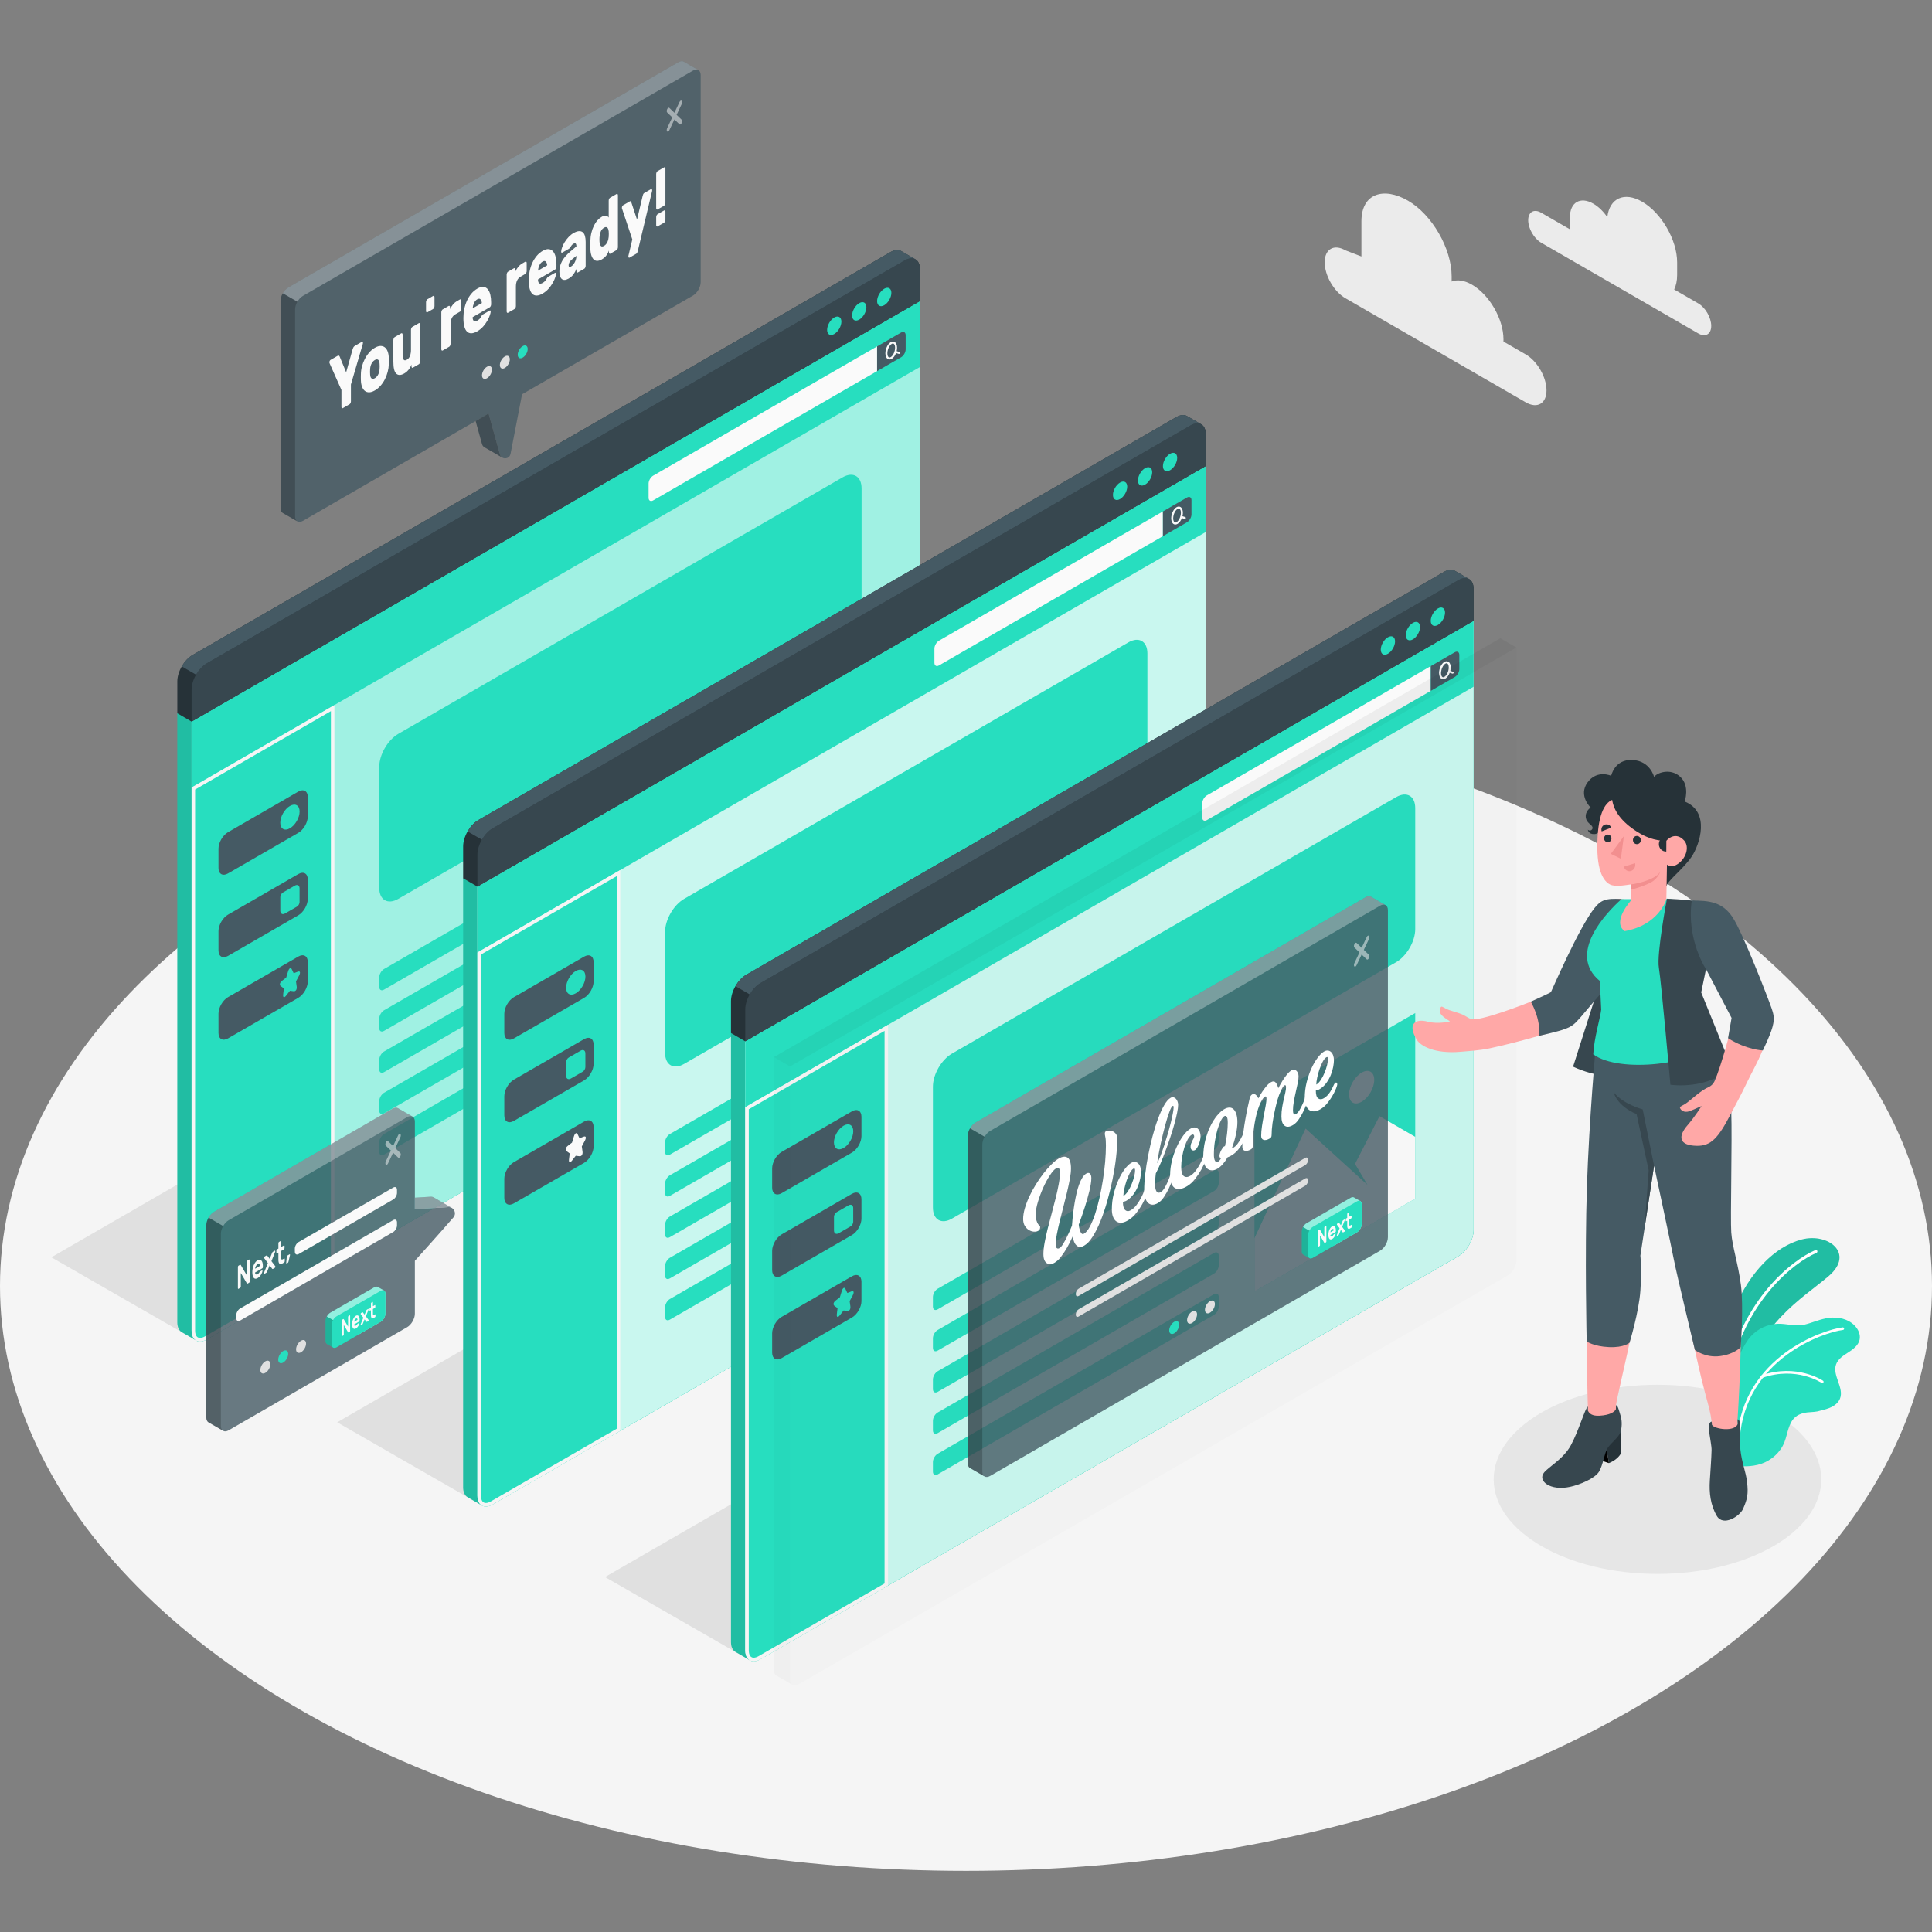 <?xml version="1.0" encoding="UTF-8"?>
<!DOCTYPE svg PUBLIC "-//W3C//DTD SVG 1.1//EN" "http://www.w3.org/Graphics/SVG/1.1/DTD/svg11.dtd">
<!-- Creator: CorelDRAW -->
<svg xmlns="http://www.w3.org/2000/svg" xml:space="preserve" width="10in" height="10in" version="1.1" style="shape-rendering:geometricPrecision; text-rendering:geometricPrecision; image-rendering:optimizeQuality; fill-rule:evenodd; clip-rule:evenodd"
viewBox="0 0 10000 10000"
 xmlns:xlink="http://www.w3.org/1999/xlink"
 xmlns:xodm="http://www.corel.com/coreldraw/odm/2003">
 <rect x="0" y="0" width="10000" height="10000" fill="#808080" stroke="none"/>
 <defs>
  <style type="text/css">
   <![CDATA[
    .fil22 {fill:black;fill-rule:nonzero}
    .fil10 {fill:#263238;fill-rule:nonzero}
    .fil4 {fill:#27DEBF;fill-rule:nonzero}
    .fil11 {fill:#37474F;fill-rule:nonzero}
    .fil9 {fill:#455A64;fill-rule:nonzero}
    .fil2 {fill:#E0E0E0;fill-rule:nonzero}
    .fil3 {fill:#E6E6E6;fill-rule:nonzero}
    .fil1 {fill:#EBEBEB;fill-rule:nonzero}
    .fil23 {fill:#F28F8F;fill-rule:nonzero}
    .fil0 {fill:whitesmoke;fill-rule:nonzero}
    .fil8 {fill:#FAFAFA;fill-rule:nonzero}
    .fil21 {fill:#FFA8A7;fill-rule:nonzero}
    .fil6 {fill:white;fill-rule:nonzero}
    .fil20 {fill:black;fill-rule:nonzero;fill-opacity:0.012}
    .fil18 {fill:black;fill-rule:nonzero;fill-opacity:0.024}
    .fil19 {fill:black;fill-rule:nonzero;fill-opacity:0.051}
    .fil5 {fill:black;fill-rule:nonzero;fill-opacity:0.149}
    .fil14 {fill:black;fill-rule:nonzero;fill-opacity:0.2}
    .fil15 {fill:white;fill-rule:nonzero;fill-opacity:0.302}
    .fil16 {fill:#FAFAFA;fill-rule:nonzero;fill-opacity:0.502}
    .fil17 {fill:white;fill-rule:nonzero;fill-opacity:0.502}
    .fil7 {fill:white;fill-rule:nonzero;fill-opacity:0.561}
    .fil12 {fill:white;fill-rule:nonzero;fill-opacity:0.749}
    .fil13 {fill:#455A64;fill-rule:nonzero;fill-opacity:0.8}
   ]]>
  </style>
 </defs>
 <g id="Layer_x0020_1">
  <g id="_2275190622640">
   <ellipse id="Floor_6_" class="fil0" cx="5000" cy="6656.33" rx="5000" ry="3027.08"/>
   <g id="Clouds_4_">
    <g id="XMLID_791_">
     <path id="XMLID_794_" class="fil1" d="M7977.17 1101l150.01 86.61c-0.74,-6.7 -1.26,-13.35 -1.26,-19.86l0 -43.46c0,-77.35 54.29,-108.67 121.28,-70.02 27.12,15.65 52.08,40.46 72.27,69.5 10.98,-97.25 87.27,-133.46 179.93,-79.96 100.2,57.85 181.43,198.54 181.43,314.25l0 65.01c0,29.96 -5.55,55.22 -15.37,75.33l124.59 71.94c37.15,21.45 67.26,73.61 67.26,116.51 0,42.9 -30.11,60.29 -67.26,38.83l-812.89 -469.31c-37.15,-21.45 -67.26,-73.61 -67.26,-116.51 -0.02,-42.93 30.11,-60.31 67.26,-38.86z"/>
    </g>
    <g id="XMLID_789_">
     <path id="XMLID_790_" class="fil1" d="M6963.98 1295.69l82.75 31.83 0 -182.29c0,-144.5 115.28,-179.15 240.41,-106.9l0 0c125.16,72.25 226.59,247.98 226.59,392.48l0 26.46c28.4,-11.33 65.05,-6.93 105.14,16.22l0 0c90.06,52 163.07,178.45 163.07,282.42l0 12.03 115.38 66.62c59.3,34.24 107.37,117.5 107.37,186 0,68.47 -48.07,96.23 -107.37,62l-933.36 -538.88c-59.3,-34.24 -107.4,-117.5 -107.4,-186 0.02,-68.46 48.11,-96.23 107.42,-61.99z"/>
    </g>
   </g>
   <polygon id="Shadow_16_" class="fil2" points="983.13,6919.76 265.78,6507.71 4056.74,4318.98 4736.94,4769.31 "/>
   <ellipse id="Shadow_17_" class="fil3" cx="8579.04" cy="7657.02" rx="847.82" ry="489.5"/>
   <polygon id="Shadow_9_" class="fil2" points="3848.87,8574.68 3131.52,8162.63 6922.49,5973.9 7602.67,6424.26 "/>
   <polygon id="Shadow_13_" class="fil2" points="2462.54,7773.9 1745.19,7361.84 5536.15,5173.13 6216.33,5623.47 "/>
   <g id="Plants_1_">
    <g id="XMLID_172_">
     <g id="XMLID_177_">
      <path id="XMLID_178_" class="fil4" d="M8911.93 7192.9c0,0 -14.65,-225 64.2,-415.89 78.87,-190.89 210.33,-324.85 348.94,-361.3 138.6,-36.44 275.49,72.47 141.03,188.42 -134.45,115.93 -385.43,254.76 -448.6,609.19l-105.57 -20.41z"/>
     </g>
     <g id="XMLID_175_">
      <path id="XMLID_176_" class="fil5" d="M8911.93 7192.9c0,0 -14.65,-225 64.2,-415.89 78.87,-190.89 210.33,-324.85 348.94,-361.3 138.6,-36.44 275.49,72.47 141.03,188.42 -134.45,115.93 -385.43,254.76 -448.6,609.19l-105.57 -20.41z"/>
     </g>
     <g id="XMLID_173_">
      <path id="XMLID_174_" class="fil6" d="M8942.83 7128.22c-0.52,0 -1.06,-0.04 -1.57,-0.16 -4.13,-0.87 -6.77,-4.91 -5.9,-9.04 82.56,-392.17 337.57,-595.67 460.89,-648.46 3.86,-1.69 8.36,0.15 10.02,4 1.65,3.87 -0.12,8.37 -4.02,10.03 -120.78,51.73 -370.7,251.55 -451.96,637.57 -0.75,3.61 -3.92,6.06 -7.46,6.06z"/>
     </g>
    </g>
    <g id="XMLID_164_">
     <g id="XMLID_169_">
      <g id="XMLID_170_">
       <path id="XMLID_171_" class="fil4" d="M9625.09 6935.08c-6.83,29.31 -33.64,49.01 -58.99,65.32 -25.2,16.17 -52.84,33.85 -62.81,62.24 -20.03,57.32 42.9,120.52 20.42,176.9 -9.45,23.64 -32.36,39.52 -56.12,48.64 -19.71,7.73 -40.55,11.68 -60.96,17.38 -10.03,1.69 -20.03,2.85 -29.93,3.34 -29.25,1.3 -60.37,5.85 -83.66,25.41 -36.61,30.88 -39.34,85.1 -56.62,129.8 -20.73,53.52 -67.57,94.92 -121.63,113.06 -45.35,15.04 -117.09,17.92 -133.04,-0.37 -12.13,-13.9 6.13,-66.27 3.24,-84.48 -7.39,-46.74 -10.34,-94.15 -8.81,-141.43 0.74,-23.02 1.37,-41.78 -3.12,-64.44 -4.7,-23.74 -9.26,-47.5 -13.63,-71.3 -4.75,-25.76 -14.63,-44.82 -10.31,-72.48 4.11,-26.38 15.65,-51.42 27.31,-75.2 11.57,-23.64 23.37,-47.15 35.38,-70.56 14.15,-27.62 28.81,-55.38 49.31,-78.67 35.6,-40.43 88.5,-65.05 142.36,-66.31 44.64,-1.03 91.59,15.2 135.8,4.64 42.98,-10.28 83.26,-29.99 128.13,-35.37 46.92,-5.63 97.91,4.99 131.92,39.69 19.15,19.5 31.94,47.59 25.77,74.17z"/>
      </g>
     </g>
     <g id="XMLID_167_">
      <path id="XMLID_168_" class="fil6" d="M8997.99 7454.18c-0.19,0 -0.37,0 -0.55,-0.02 -3.71,-0.26 -6.54,-3.51 -6.25,-7.24 30.54,-424.87 445.34,-564.64 546.36,-576.48 3.67,-0.39 7.08,2.23 7.53,5.94 0.44,3.71 -2.23,7.08 -5.94,7.53 -98.84,11.57 -504.56,148.31 -534.44,564 -0.26,3.54 -3.21,6.26 -6.7,6.27z"/>
     </g>
     <g id="XMLID_165_">
      <path id="XMLID_166_" class="fil6" d="M9432.14 7158.93c-1.34,0 -2.68,-0.37 -3.87,-1.19 -1.28,-0.89 -130.35,-87.22 -305.48,-26.3 -3.52,1.18 -7.41,-0.64 -8.62,-4.16 -1.24,-3.52 0.64,-7.41 4.16,-8.62 181.87,-63.26 316.27,27 317.61,27.92 3.09,2.13 3.86,6.33 1.75,9.43 -1.3,1.87 -3.41,2.93 -5.55,2.93z"/>
     </g>
    </g>
   </g>
   <g id="Window_5_">
    <path id="XMLID_777_" class="fil4" d="M4761.59 1558.36l-73.88 -42.98 -3769.91 2176.56 0 3152.24c0,25.06 8.79,42.69 23,50.94l0 0 0.1 0.06 0 0 73.86 42.96 0 0c14.25,8.25 33.97,7.06 55.73,-5.5l3612.32 -2085.57c43.52,-25.13 78.79,-86.23 78.79,-136.48l-0.01 -3152.22z"/>
    <path id="XMLID_776_" class="fil5" d="M4761.59 1558.36l-73.88 -42.98 -3769.91 2176.56 0 3152.24c0,25.06 8.79,42.69 23,50.94l0 0 0.1 0.06 0 0 73.86 42.96 0 0c14.25,8.25 33.97,7.06 55.73,-5.5l3612.32 -2085.57c43.52,-25.13 78.79,-86.23 78.79,-136.48l-0.01 -3152.22z"/>
    <g id="XMLID_772_">
     <path class="fil4" d="M991.69 6887.17c0,50.24 35.29,70.62 78.81,45.5l3612.32 -2085.57c43.52,-25.13 78.79,-86.24 78.79,-136.48l-0.02 -3152.22 -3769.9 2176.51 0 3152.26z"/>
    </g>
    <g id="XMLID_766_">
     <path class="fil7" d="M991.69 6887.17c0,50.24 35.29,70.62 78.81,45.5l3612.32 -2085.57c43.52,-25.13 78.79,-86.24 78.79,-136.48l-0.02 -3152.22 -3769.9 2176.51 0 3152.26z"/>
    </g>
    <g id="XMLID_730_">
     <polygon id="XMLID_765_" class="fil4" points="991.69,3734.92 991.69,4076.1 4761.57,1899.57 4761.59,1558.36 "/>
     <path id="XMLID_764_" class="fil8" d="M3357.13 2503.02l0.02 73.45c0,15.02 10.64,21.17 23.63,13.66l1159.06 -669.19 0 -128.02 -1159.06 669.19c-13.02,7.48 -23.66,25.92 -23.66,40.92z"/>
     <path id="XMLID_759_" class="fil9" d="M4664.05 1721.2c13.06,-7.53 23.64,-1.43 23.64,13.66l0 73.44c0,15.08 -10.58,33.41 -23.64,40.94l-124.2 71.72 0 -128.02 124.2 -71.74z"/>
     <path id="XMLID_754_" class="fil8" d="M4654.87 1821.89l-13.86 -4.31c1.43,-5.88 2.23,-11.92 2.23,-17.85 0,-14.17 -4.6,-24.95 -12.62,-29.6 -5.96,-3.44 -13.13,-3.09 -20.19,0.99 -15.53,8.97 -27.68,34.26 -27.68,57.61 0,14.17 4.6,24.95 12.62,29.6 2.72,1.57 5.69,2.35 8.79,2.35 3.69,0 7.57,-1.11 11.41,-3.32 9.32,-5.39 17.38,-16.73 22.38,-29.95l13.89 4.33c0.51,0.17 1.03,0.23 1.53,0.23 2.18,0 4.22,-1.41 4.91,-3.61 0.82,-2.77 -0.69,-5.63 -3.39,-6.48zm-44.46 26.54c-3.83,2.23 -7.18,2.56 -9.9,0.96 -4.62,-2.68 -7.48,-10.58 -7.48,-20.69 0,-19.35 10.31,-41.67 22.55,-48.71 2.24,-1.3 4.33,-1.96 6.23,-1.96 1.31,0 2.56,0.33 3.69,0.99 4.62,2.66 7.48,10.58 7.48,20.69 -0.03,19.34 -10.36,41.66 -22.57,48.72z"/>
     <path id="XMLID_753_" class="fil10" d="M4665.37 1299.83c-14.3,-8.76 -34.3,-7.8 -56.45,4.99l-3612.31 2085.57c-43.52,25.13 -78.79,86.24 -78.79,136.48l0 165.07 73.88 42.98 3769.89 -2176.56 0 -165.09c0,-24.98 -8.72,-42.53 -22.83,-50.8 -13.24,-7.74 -60.58,-34.79 -73.39,-42.65z"/>
     <path id="XMLID_752_" class="fil11" d="M991.69 3569.85c0,-50.24 35.29,-111.36 78.81,-136.48l3612.28 -2085.57c43.52,-25.13 78.79,-4.76 78.79,45.5l0 165.09 -3769.89 2176.53 0 -165.07z"/>
     <path id="XMLID_751_" class="fil9" d="M4739.54 1342.95c-14.37,-8.91 -34.39,-8 -56.78,4.91l-3612.22 2085.47c-21.84,12.56 -41.5,34.21 -55.69,58.78l-74.07 -42.76c14.38,-24.75 34.04,-46.41 55.85,-58.96l3612.25 -2085.64c22.19,-12.74 42.22,-13.66 56.41,-4.91 12.91,7.82 60.23,34.94 73.51,42.59 0.2,0.16 0.57,0.35 0.74,0.51z"/>
     <g id="XMLID_742_">
      <g id="XMLID_743_">
       <path id="XMLID_15_" class="fil4" d="M4318.08 1643.5c-20.41,11.78 -36.96,40.44 -36.96,64.02 0,23.57 16.54,33.12 36.96,21.34 20.42,-11.78 36.96,-40.44 36.96,-64.02 0,-23.57 -16.54,-33.12 -36.96,-21.34z"/>
       <path class="fil4" d="M4447.44 1569c-20.42,11.78 -36.96,40.44 -36.96,64.02 0,23.57 16.54,33.13 36.96,21.35 20.42,-11.78 36.96,-40.44 36.96,-64.02 0,-23.57 -16.56,-33.11 -36.96,-21.35z"/>
       <path id="XMLID_14_" class="fil4" d="M4576.79 1494.51c-20.42,11.8 -36.96,40.44 -36.96,64.02 0,23.58 16.54,33.12 36.96,21.35 20.42,-11.78 36.96,-40.44 36.96,-64.03 0,-23.57 -16.54,-33.12 -36.96,-21.34z"/>
      </g>
     </g>
    </g>
    <g id="XMLID_446_">
     <path class="fil4" d="M1035.31 6934.32c-21.61,0 -34.5,-17.63 -34.5,-47.15l0 -2805.81 721.06 -416.31 0 2881.04 -655.91 378.69c-10.83,6.24 -21.41,9.54 -30.65,9.54l0 0z"/>
     <g>
      <path class="fil0" d="M1712.74 3680.83l0 2860.01 -651.34 376.06c-9.43,5.45 -18.46,8.33 -26.09,8.33 -22.93,0 -25.41,-26.61 -25.41,-38.06l0 -2800.57 702.85 -405.78 0 0zm18.2 -31.54l-739.23 426.8 0 2811.05c0,35.64 17.76,56.24 43.6,56.24 10.6,0 22.55,-3.47 35.19,-10.77l660.44 -381.3 0 -2902.02 0 0z"/>
     </g>
    </g>
    <path class="fil9" d="M1180.14 4307.37l363.78 -210.03c27.23,-15.72 49.27,-2.97 49.27,28.46l0 99.73c0,31.43 -22.07,69.65 -49.3,85.37l-363.78 210.01c-27.23,15.72 -49.27,2.97 -49.27,-28.46l0 -99.7c0.01,-31.43 22.07,-69.65 49.3,-85.37z"/>
    <path class="fil9" d="M1180.14 4734.25l363.78 -210.03c27.23,-15.72 49.27,-2.97 49.27,28.46l0 99.72c0,31.43 -22.07,69.65 -49.3,85.35l-363.78 210.01c-27.23,15.72 -49.27,2.97 -49.27,-28.46l0 -99.7c0.01,-31.41 22.07,-69.62 49.3,-85.34z"/>
    <path class="fil9" d="M1180.14 5161.16l363.78 -210.03c27.23,-15.72 49.27,-2.97 49.27,28.44l0 99.73c0,31.43 -22.07,69.65 -49.3,85.37l-363.78 210.01c-27.23,15.72 -49.27,2.97 -49.27,-28.46l0 -99.7c0.01,-31.42 22.07,-69.64 49.3,-85.35z"/>
    <path class="fil4" d="M1500.74 4171.63c27.62,-15.99 50,-3.06 50,28.86 0,31.93 -22.39,70.73 -50.06,86.69 -27.63,15.96 -50.01,3.03 -50,-28.86 0.04,-31.9 22.46,-70.72 50.06,-86.69z"/>
    <path class="fil4" d="M1464.44 4619.59l61.41 -35.45c13.55,-7.82 24.65,-1.43 24.65,14.24l0 70.91c0,8.58 -6.09,19.1 -13.51,23.39l-61.4 35.45c-13.55,7.82 -24.65,1.43 -24.65,-14.23l0 -70.91c0,-8.57 6.09,-19.09 13.51,-23.39z"/>
    <path class="fil4" d="M1510.39 5016.97l9.67 20.56c0,0 9.7,-3.71 21.63,-8.3 11.94,-4.57 14.63,4.87 5.98,21.08l-15.65 29.39c0,0 1.65,11.9 3.7,26.61 2.04,14.69 -4.98,25.54 -15.65,24.21l-19.35 -2.39c0,0 -8.66,11.07 -19.35,24.73 -10.69,13.66 -17.7,10.91 -15.65,-6.13l3.7 -30.85c0,0 -7.02,-5.07 -15.65,-11.3 -8.65,-6.25 -5.96,-18.77 5.98,-27.98l21.63 -16.68c0,0 4.33,-14.21 9.67,-31.72 5.35,-17.57 14.01,-22.58 19.35,-11.22z"/>
    <path class="fil4" d="M2061.58 3798.46l2299.37 -1327.53c54.43,-31.43 98.56,-5.94 98.56,56.91l0 626.49c0,62.87 -44.14,139.28 -98.56,170.72l-2299.35 1327.55c-54.43,31.43 -98.57,5.94 -98.57,-56.91l-0.02 -626.52c0,-62.87 44.11,-139.3 98.57,-170.72z"/>
    <g>
     <path class="fil4" d="M1987.68 5015.6l1430.12 -825.67c13.61,-7.86 24.65,-1.49 24.65,14.23l0 49.85c0,15.71 -11.04,34.81 -24.65,42.67l-1430.12 825.65c-13.61,7.86 -24.65,1.49 -24.65,-14.24l0 -49.85c0.01,-15.69 11.04,-34.79 24.65,-42.65z"/>
     <path class="fil4" d="M1987.68 5229.12l1430.12 -825.67c13.61,-7.86 24.65,-1.49 24.65,14.23l0 49.88c0,15.71 -11.04,34.81 -24.65,42.67l-1430.12 825.65c-13.61,7.86 -24.65,1.49 -24.65,-14.24l0 -49.85c0.01,-15.69 11.04,-34.81 24.65,-42.67z"/>
     <path class="fil4" d="M1987.68 5442.65l1430.12 -825.67c13.61,-7.86 24.65,-1.49 24.65,14.24l0 49.87c0,15.72 -11.04,34.81 -24.65,42.67l-1430.12 825.65c-13.61,7.86 -24.65,1.49 -24.65,-14.24l0 -49.85c0.01,-15.72 11.04,-34.81 24.65,-42.67z"/>
     <path class="fil4" d="M1987.68 5656.17l1430.12 -825.67c13.61,-7.86 24.65,-1.49 24.65,14.24l0 49.85c0,15.72 -11.04,34.81 -24.65,42.67l-1430.12 825.65c-13.61,7.86 -24.65,1.49 -24.65,-14.23l0 -49.85c0.01,-15.67 11.04,-34.79 24.65,-42.65z"/>
     <path class="fil4" d="M1987.68 5869.7l1430.12 -825.68c13.61,-7.86 24.65,-1.49 24.65,14.24l0 49.85c0,15.72 -11.04,34.81 -24.65,42.67l-1430.12 825.65c-13.61,7.86 -24.65,1.49 -24.65,-14.23l0 -49.85c0.01,-15.69 11.04,-34.79 24.65,-42.65z"/>
    </g>
    <g>
     <g>
      <polygon class="fil4" points="4459.51,3588.45 3627.34,4068.92 3627.34,5029.81 4459.53,4549.37 "/>
     </g>
     <polygon class="fil8" points="3627.34,4753.97 3891.98,4186.54 4212.65,4478.37 4147.94,4369.46 4274.58,4122.28 4459.53,4229.41 4459.53,4549.37 3627.34,5029.81 "/>
     <path class="fil8" d="M4182.19 3896.94c35.99,-20.83 65.18,-3.98 65.18,37.62 0,41.6 -29.21,92.2 -65.24,113.01 -36.03,20.79 -65.22,3.96 -65.18,-37.62 0.02,-41.61 29.25,-92.2 65.24,-113.01z"/>
    </g>
   </g>
   <g id="Window_2_">
    <path id="XMLID_723_" class="fil4" d="M6241 2412.5l-73.87 -42.98 -3769.9 2176.56 0 3152.24c0,25.08 8.79,42.7 23,50.94l0 0 0.1 0.06 0 0 73.86 42.96 0 0c14.27,8.24 33.97,7.05 55.73,-5.5l3612.32 -2085.58c43.52,-25.13 78.79,-86.23 78.79,-136.47l-0.02 -3152.22z"/>
    <path id="XMLID_722_" class="fil5" d="M6241 2412.5l-73.87 -42.98 -3769.9 2176.56 0 3152.24c0,25.08 8.79,42.7 23,50.94l0 0 0.1 0.06 0 0 73.86 42.96 0 0c14.27,8.24 33.97,7.05 55.73,-5.5l3612.32 -2085.58c43.52,-25.13 78.79,-86.23 78.79,-136.47l-0.02 -3152.22z"/>
    <g id="XMLID_703_">
     <path class="fil4" d="M2471.1 7741.31c0,50.24 35.27,70.62 78.79,45.5l3612.32 -2085.58c43.52,-25.13 78.79,-86.23 78.79,-136.47l-0.02 -3152.22 -3769.88 2176.51 0 3152.25z"/>
    </g>
    <g id="XMLID_701_">
     <path class="fil12" d="M2471.1 7741.31c0,50.24 35.27,70.62 78.79,45.5l3612.32 -2085.58c43.52,-25.13 78.79,-86.23 78.79,-136.47l-0.02 -3152.22 -3769.88 2176.51 0 3152.25z"/>
    </g>
    <g id="XMLID_487_">
     <polygon id="XMLID_700_" class="fil4" points="2471.1,4589.06 2471.1,4930.24 6240.97,2753.7 6241,2412.5 "/>
     <path id="XMLID_689_" class="fil8" d="M4836.54 3357.16l0.02 73.44c0,15.02 10.64,21.17 23.63,13.66l1159.06 -669.19 0 -128.04 -1159.06 669.19c-13.01,7.5 -23.66,25.94 -23.66,40.94z"/>
     <path id="XMLID_688_" class="fil9" d="M6143.47 2575.33c13.06,-7.53 23.64,-1.43 23.64,13.66l0 73.45c0,15.07 -10.58,33.41 -23.64,40.94l-124.2 71.72 0 -128.04 124.2 -71.72z"/>
     <path id="XMLID_650_" class="fil8" d="M6134.27 2676.03l-13.86 -4.31c1.43,-5.88 2.23,-11.92 2.23,-17.84 0,-14.17 -4.6,-24.95 -12.62,-29.6 -5.96,-3.45 -13.13,-3.09 -20.19,0.99 -15.53,8.95 -27.68,34.26 -27.68,57.61 0,14.17 4.6,24.95 12.62,29.6 2.72,1.57 5.69,2.35 8.79,2.35 3.69,0 7.57,-1.11 11.4,-3.32 9.33,-5.39 17.39,-16.73 22.38,-29.95l13.89 4.33c0.51,0.16 1.03,0.22 1.53,0.22 2.18,0 4.22,-1.4 4.91,-3.61 0.83,-2.76 -0.67,-5.63 -3.39,-6.48zm-44.45 26.54c-3.84,2.23 -7.18,2.56 -9.9,0.97 -4.62,-2.66 -7.48,-10.58 -7.48,-20.69 0,-19.35 10.31,-41.67 22.54,-48.72 2.25,-1.3 4.33,-1.96 6.23,-1.96 1.34,0 2.56,0.33 3.7,0.99 4.62,2.68 7.48,10.58 7.48,20.69 -0.02,19.35 -10.36,41.66 -22.57,48.71z"/>
     <path id="XMLID_649_" class="fil10" d="M6144.76 2153.96c-14.3,-8.76 -34.3,-7.8 -56.45,4.99l-3612.3 2085.58c-43.52,25.13 -78.79,86.23 -78.79,136.47l0 165.09 73.88 42.98 3769.9 -2176.56 0 -165.08c0,-24.98 -8.72,-42.53 -22.83,-50.8 -13.25,-7.75 -60.59,-34.81 -73.4,-42.67z"/>
     <path id="XMLID_645_" class="fil11" d="M2471.1 4423.98c0,-50.24 35.27,-111.36 78.79,-136.47l3612.31 -2085.58c43.52,-25.12 78.79,-4.76 78.79,45.5l0 165.08 -3769.88 2176.54 0 -165.07z"/>
     <path id="XMLID_644_" class="fil9" d="M6218.95 2197.09c-14.37,-8.91 -34.4,-8.01 -56.78,4.91l-3612.22 2085.47c-21.84,12.56 -41.5,34.21 -55.69,58.78l-74.07 -42.76c14.38,-24.75 34.04,-46.41 55.85,-58.96l3612.25 -2085.64c22.19,-12.75 42.22,-13.66 56.41,-4.91 12.91,7.82 60.23,34.94 73.51,42.59 0.21,0.17 0.56,0.35 0.74,0.52z"/>
     <g id="XMLID_489_">
      <g id="XMLID_498_">
       <path id="XMLID_4_" class="fil4" d="M5797.5 2497.64c-20.41,11.78 -36.96,40.44 -36.96,64.02 0,23.57 16.54,33.12 36.96,21.34 20.42,-11.78 36.96,-40.44 36.96,-64.02 0,-23.56 -16.54,-33.11 -36.96,-21.34z"/>
       <path class="fil4" d="M5926.84 2423.15c-20.42,11.78 -36.96,40.44 -36.96,64.02 0,23.57 16.54,33.12 36.96,21.34 20.42,-11.78 36.96,-40.44 36.96,-64.02 0,-23.57 -16.54,-33.12 -36.96,-21.34z"/>
       <path id="XMLID_3_" class="fil4" d="M6056.2 2348.65c-20.42,11.79 -36.96,40.44 -36.96,64.02 0,23.57 16.54,33.12 36.96,21.34 20.41,-11.78 36.96,-40.44 36.96,-64.02 0,-23.58 -16.56,-33.12 -36.96,-21.34z"/>
      </g>
     </g>
    </g>
    <g id="XMLID_444_">
     <path class="fil4" d="M2514.7 7788.45c-21.61,0 -34.5,-17.62 -34.5,-47.15l-0.01 -2805.81 721.06 -416.31 0 2881.04 -655.91 378.69c-10.81,6.24 -21.41,9.54 -30.65,9.54l0 0z"/>
     <g>
      <path class="fil0" d="M3192.14 4534.97l0 2860.01 -651.35 376.06c-9.42,5.45 -18.46,8.33 -26.09,8.33 -22.93,0 -25.41,-26.61 -25.41,-38.06l0 -2800.56 702.85 -405.79 0 0zm18.21 -31.53l-739.26 426.8 0 2811.05c0,35.64 17.76,56.27 43.6,56.27 10.6,0 22.55,-3.47 35.19,-10.76l660.44 -381.31 0.01 -2902.04 0.02 0z"/>
     </g>
    </g>
    <path class="fil9" d="M2659.54 5161.51l363.78 -210.03c27.23,-15.71 49.27,-2.97 49.27,28.46l0 99.73c0,31.43 -22.07,69.65 -49.27,85.34l-363.78 210.01c-27.23,15.71 -49.3,2.97 -49.3,-28.46l0 -99.7c0.02,-31.41 22.09,-69.63 49.3,-85.35z"/>
    <path class="fil9" d="M2659.54 5588.39l363.78 -210.03c27.23,-15.72 49.27,-2.97 49.27,28.46l0 99.73c0,31.43 -22.07,69.65 -49.27,85.37l-363.78 210.01c-27.23,15.72 -49.3,2.97 -49.3,-28.46l0 -99.7c0.02,-31.43 22.09,-69.65 49.3,-85.37z"/>
    <path class="fil9" d="M2659.54 6015.3l363.78 -210.03c27.23,-15.72 49.27,-2.97 49.27,28.46l0 99.72c0,31.43 -22.07,69.65 -49.27,85.35l-363.78 210.01c-27.23,15.72 -49.3,2.97 -49.3,-28.46l0 -99.7c0.02,-31.41 22.09,-69.63 49.3,-85.34z"/>
    <path class="fil4" d="M2980.15 5025.78c27.62,-15.99 50,-3.06 50,28.86 0,31.91 -22.42,70.73 -50.06,86.69 -27.63,15.96 -50.02,3.03 -50,-28.86 0.04,-31.91 22.44,-70.72 50.06,-86.69z"/>
    <path class="fil4" d="M2943.86 5473.74l61.41 -35.46c13.55,-7.82 24.65,-1.43 24.65,14.24l0 70.91c0,8.58 -6.09,19.1 -13.51,23.39l-61.4 35.45c-13.55,7.82 -24.65,1.43 -24.65,-14.24l0 -70.91c0,-8.58 6.08,-19.1 13.51,-23.39z"/>
    <path class="fil8" d="M2989.8 5871.1l9.68 20.54c0,0 9.7,-3.71 21.63,-8.29 11.94,-4.58 14.63,4.86 5.98,21.08l-15.65 29.39c0,0 1.65,11.91 3.7,26.61 2.04,14.69 -4.98,25.54 -15.65,24.21l-19.35 -2.39c0,0 -8.66,11.08 -19.35,24.73 -10.69,13.66 -17.7,10.91 -15.65,-6.13l3.69 -30.88c0,0 -7.02,-5.05 -15.65,-11.3 -8.65,-6.25 -5.96,-18.77 5.98,-27.99l21.63 -16.68c0,0 4.33,-14.21 9.67,-31.72 5.35,-17.52 14.01,-22.54 19.35,-11.17z"/>
    <path class="fil4" d="M3540.98 4652.6l2299.37 -1327.53c54.43,-31.43 98.56,-5.94 98.56,56.91l0 626.49c0,62.87 -44.14,139.28 -98.56,170.72l-2299.33 1327.55c-54.43,31.43 -98.57,5.96 -98.57,-56.91l-0.02 -626.53c0,-62.85 44.12,-139.28 98.55,-170.7z"/>
    <g>
     <path class="fil4" d="M3467.1 5869.74l1430.12 -825.67c13.61,-7.86 24.65,-1.49 24.65,14.24l0 49.87c0,15.72 -11.04,34.81 -24.65,42.67l-1430.12 825.65c-13.61,7.86 -24.65,1.49 -24.65,-14.24l0 -49.85c0,-15.72 11.03,-34.81 24.65,-42.67z"/>
     <path class="fil4" d="M3467.1 6083.26l1430.12 -825.68c13.61,-7.86 24.65,-1.49 24.65,14.24l0 49.85c0,15.72 -11.04,34.81 -24.65,42.67l-1430.12 825.65c-13.61,7.86 -24.65,1.49 -24.65,-14.23l0 -49.85c0,-15.67 11.03,-34.79 24.65,-42.65z"/>
     <path class="fil4" d="M3467.1 6296.8l1430.12 -825.68c13.61,-7.85 24.65,-1.49 24.65,14.24l0 49.87c0,15.72 -11.04,34.81 -24.65,42.67l-1430.12 825.65c-13.61,7.86 -24.65,1.49 -24.65,-14.23l0 -49.85c0,-15.71 11.03,-34.81 24.65,-42.67z"/>
     <path class="fil4" d="M3467.1 6510.3l1430.12 -825.67c13.61,-7.86 24.65,-1.49 24.65,14.23l0 49.85c0,15.72 -11.04,34.81 -24.65,42.67l-1430.12 825.65c-13.61,7.86 -24.65,1.49 -24.65,-14.23l0 -49.85c0,-15.67 11.03,-34.79 24.65,-42.65z"/>
     <path class="fil4" d="M3467.1 6723.84l1430.12 -825.67c13.61,-7.86 24.65,-1.49 24.65,14.23l0 49.85c0,15.71 -11.04,34.81 -24.65,42.67l-1430.12 825.65c-13.61,7.85 -24.65,1.49 -24.65,-14.24l0 -49.85c0,-15.69 11.03,-34.79 24.65,-42.65z"/>
    </g>
    <g>
     <g>
      <polygon class="fil4" points="5938.93,4442.59 5106.76,4923.06 5106.76,5883.96 5938.95,5403.5 "/>
     </g>
     <polygon class="fil8" points="5106.76,5608.11 5371.38,5040.7 5692.04,5332.52 5627.33,5223.61 5754,4976.41 5938.95,5083.55 5938.95,5403.5 5106.76,5883.96 "/>
     <path class="fil8" d="M5661.57 4751.08c35.99,-20.83 65.18,-3.98 65.18,37.62 0,41.61 -29.21,92.2 -65.24,113.01 -36.03,20.81 -65.22,3.96 -65.18,-37.62 0.04,-41.6 29.25,-92.17 65.24,-113.01z"/>
    </g>
   </g>
   <g id="Window">
    <path id="XMLID_4093_" class="fil4" d="M7627.34 3213.28l-73.88 -42.98 -3769.91 2176.55 0 3152.24c0,25.08 8.79,42.7 23,50.94l0 0 0.1 0.06 0 0 73.86 42.96 0 0c14.25,8.24 33.97,7.06 55.73,-5.5l3612.32 -2085.58c43.52,-25.12 78.79,-86.23 78.79,-136.47l-0.02 -3152.22z"/>
    <path id="XMLID_431_" class="fil5" d="M7627.34 3213.28l-73.88 -42.98 -3769.91 2176.55 0 3152.24c0,25.08 8.79,42.7 23,50.94l0 0 0.1 0.06 0 0 73.86 42.96 0 0c14.25,8.24 33.97,7.06 55.73,-5.5l3612.32 -2085.58c43.52,-25.12 78.79,-86.23 78.79,-136.47l-0.02 -3152.22z"/>
    <g id="XMLID_4092_">
     <path class="fil4" d="M3857.43 8542.09c0,50.24 35.29,70.62 78.81,45.5l3612.32 -2085.58c43.52,-25.13 78.79,-86.23 78.79,-136.47l-0.02 -3152.22 -3769.9 2176.53 0 3152.24z"/>
    </g>
    <g id="XMLID_425_">
     <path class="fil12" d="M3857.43 8542.09c0,50.24 35.29,70.62 78.81,45.5l3612.32 -2085.58c43.52,-25.13 78.79,-86.23 78.79,-136.47l-0.02 -3152.22 -3769.9 2176.53 0 3152.24z"/>
    </g>
    <g id="XMLID_1082_">
     <polygon id="XMLID_4078_" class="fil4" points="3857.43,5389.85 3857.43,5731.02 7627.3,3554.48 7627.32,3213.28 "/>
     <path id="XMLID_4077_" class="fil8" d="M6222.87 4157.94l0 73.45c0,15.01 10.64,21.16 23.63,13.66l1159.06 -669.19 0 -128.04 -1159.06 669.19c-12.99,7.5 -23.63,25.94 -23.63,40.94z"/>
     <path id="XMLID_4076_" class="fil9" d="M7529.8 3376.12c13.06,-7.53 23.63,-1.43 23.63,13.66l0 73.45c0,15.07 -10.58,33.41 -23.63,40.94l-124.2 71.72 0 -128.04 124.2 -71.72z"/>
     <path id="XMLID_2174_" class="fil8" d="M7520.6 3476.81l-13.86 -4.31c1.43,-5.88 2.23,-11.92 2.23,-17.86 0,-14.17 -4.6,-24.95 -12.62,-29.6 -5.96,-3.44 -13.13,-3.09 -20.19,0.99 -15.51,8.95 -27.68,34.26 -27.68,57.61 0,14.17 4.6,24.95 12.62,29.6 2.72,1.57 5.69,2.35 8.78,2.35 3.7,0 7.57,-1.11 11.41,-3.35 9.32,-5.39 17.38,-16.73 22.38,-29.95l13.89 4.33c0.52,0.17 1.03,0.22 1.53,0.22 2.18,0 4.22,-1.4 4.91,-3.61 0.84,-2.71 -0.66,-5.6 -3.39,-6.44zm-44.44 26.54c-3.83,2.23 -7.18,2.56 -9.9,0.97 -4.62,-2.66 -7.48,-10.58 -7.48,-20.69 0,-19.35 10.31,-41.65 22.55,-48.72 2.24,-1.3 4.33,-1.96 6.23,-1.96 1.34,0 2.56,0.33 3.69,0.99 4.62,2.68 7.48,10.58 7.48,20.69 -0.03,19.34 -10.36,41.66 -22.57,48.71z"/>
     <path id="XMLID_2148_" class="fil10" d="M7531.1 2954.74c-14.3,-8.76 -34.3,-7.8 -56.45,4.99l-3612.3 2085.56c-43.52,25.13 -78.81,86.23 -78.81,136.47l0 165.09 73.87 42.98 3769.9 -2176.56 0 -165.07c0,-24.98 -8.72,-42.53 -22.83,-50.8 -13.24,-7.74 -60.57,-34.81 -73.38,-42.67z"/>
     <path id="XMLID_2145_" class="fil11" d="M3857.43 5224.77c0,-50.24 35.29,-111.35 78.81,-136.47l3612.31 -2085.58c43.52,-25.12 78.79,-4.76 78.79,45.5l0 165.07 -3769.91 2176.57 0 -165.09z"/>
     <path id="XMLID_2143_" class="fil9" d="M7605.29 2997.87c-14.37,-8.91 -34.4,-8.01 -56.78,4.91l-3612.22 2085.47c-21.84,12.56 -41.49,34.21 -55.69,58.78l-74.06 -42.76c14.37,-24.75 34.03,-46.41 55.88,-58.96l3612.24 -2085.64c22.19,-12.75 42.22,-13.66 56.41,-4.91 12.91,7.82 60.23,34.94 73.51,42.59 0.18,0.17 0.53,0.35 0.72,0.52z"/>
     <g id="XMLID_1086_">
      <g id="XMLID_2103_">
       <path id="XMLID_2_" class="fil4" d="M7183.83 3298.42c-20.42,11.78 -36.96,40.44 -36.96,64.02 0,23.58 16.54,33.12 36.96,21.34 20.41,-11.78 36.96,-40.44 36.96,-64.02 0.01,-23.57 -16.54,-33.12 -36.96,-21.34z"/>
       <path class="fil4" d="M7313.17 3223.92c-20.41,11.78 -36.96,40.44 -36.96,64.02 0,23.57 16.54,33.12 36.96,21.34 20.42,-11.78 36.96,-40.44 36.96,-64.02 0.01,-23.57 -16.54,-33.12 -36.96,-21.34z"/>
       <path id="XMLID_1_" class="fil4" d="M7442.54 3149.42c-20.42,11.78 -36.96,40.44 -36.96,64.02 0,23.57 16.54,33.12 36.96,21.34 20.42,-11.78 36.96,-40.44 36.96,-64.02 0,-23.58 -16.56,-33.11 -36.96,-21.34z"/>
      </g>
     </g>
    </g>
    <g id="XMLID_1021_">
     <path class="fil4" d="M3901.04 8589.24c-21.62,0 -34.5,-17.63 -34.5,-47.17l0 -2805.8 721.04 -416.3 0 2881.01 -655.91 378.7c-10.79,6.26 -21.39,9.56 -30.63,9.56l0 0z"/>
     <g>
      <path class="fil0" d="M4578.48 5335.75l0 2860.01 -651.35 376.06c-9.43,5.45 -18.46,8.33 -26.09,8.33 -22.94,0 -25.41,-26.61 -25.41,-38.06l0 -2800.56 702.85 -405.78 0 0zm18.21 -31.54l-739.23 426.8 0 2811.05c0,35.64 17.76,56.27 43.6,56.27 10.6,0 22.54,-3.47 35.19,-10.76l660.44 -381.31 0 -2902.04 0 0z"/>
     </g>
    </g>
    <path class="fil9" d="M4045.87 5962.28l363.77 -210.03c27.23,-15.71 49.28,-2.97 49.28,28.46l0 99.73c0,31.43 -22.07,69.65 -49.28,85.34l-363.77 210.01c-27.23,15.71 -49.28,2.97 -49.28,-28.46l0 -99.7c0.01,-31.41 22.07,-69.62 49.28,-85.35z"/>
    <path class="fil9" d="M4045.87 6389.17l363.77 -210.01c27.23,-15.72 49.28,-2.97 49.28,28.44l0 99.73c0,31.43 -22.07,69.65 -49.28,85.34l-363.77 210.01c-27.23,15.72 -49.28,2.97 -49.28,-28.46l0 -99.7c0.01,-31.41 22.07,-69.63 49.28,-85.35z"/>
    <path class="fil9" d="M4045.87 6816.08l363.77 -210.01c27.23,-15.72 49.28,-2.97 49.28,28.44l0 99.72c0,31.43 -22.07,69.65 -49.28,85.37l-363.77 210.01c-27.23,15.72 -49.28,2.97 -49.28,-28.46l0 -99.7c0.01,-31.44 22.07,-69.66 49.28,-85.37z"/>
    <path class="fil4" d="M4366.49 5826.55c27.62,-15.99 50,-3.06 50,28.86 0,31.93 -22.39,70.73 -50.05,86.69 -27.64,15.96 -50.02,3.03 -50,-28.86 0.04,-31.9 22.43,-70.7 50.05,-86.69z"/>
    <path class="fil4" d="M4330.19 6274.52l61.41 -35.45c13.55,-7.82 24.65,-1.43 24.65,14.23l0 70.91c0,8.59 -6.06,19.1 -13.48,23.39l-61.41 35.45c-13.55,7.82 -24.65,1.43 -24.65,-14.24l0 -70.91c-0.02,-8.57 6.06,-19.1 13.48,-23.39z"/>
    <path class="fil4" d="M4376.14 6671.89l9.67 20.56c0,0 9.7,-3.71 21.63,-8.29 11.94,-4.58 14.62,4.86 5.98,21.08l-15.65 29.39c0,0 1.65,11.91 3.7,26.58 2.04,14.69 -4.97,25.54 -15.65,24.21l-19.35 -2.39c0,0 -8.66,11.08 -19.35,24.73 -10.69,13.66 -17.7,10.91 -15.65,-6.13l3.7 -30.85c0,0 -7.02,-5.05 -15.65,-11.3 -8.65,-6.25 -5.98,-18.77 5.98,-27.99l21.63 -16.68c0,0 4.33,-14.21 9.67,-31.72 5.35,-17.55 14.01,-22.54 19.35,-11.19z"/>
    <path class="fil4" d="M4927.31 5453.38l2299.37 -1327.53c54.43,-31.43 98.56,-5.94 98.56,56.91l0 626.5c0,62.87 -44.14,139.28 -98.56,170.72l-2299.33 1327.55c-54.43,31.43 -98.57,5.96 -98.57,-56.91l-0.02 -626.52c0,-62.87 44.12,-139.29 98.55,-170.72z"/>
    <g>
     <path class="fil4" d="M4853.43 6670.52l1430.12 -825.68c13.61,-7.86 24.65,-1.49 24.65,14.24l0 49.85c0,15.72 -11.04,34.81 -24.65,42.67l-1430.12 825.65c-13.61,7.86 -24.65,1.49 -24.65,-14.23l0 -49.85c0.01,-15.69 11.04,-34.79 24.65,-42.65z"/>
     <path class="fil4" d="M4853.43 6884.04l1430.12 -825.68c13.61,-7.86 24.65,-1.49 24.65,14.24l0 49.85c0,15.72 -11.04,34.81 -24.65,42.67l-1430.12 825.65c-13.61,7.86 -24.65,1.49 -24.65,-14.23l0 -49.85c0.01,-15.67 11.04,-34.79 24.65,-42.65z"/>
     <path class="fil4" d="M4853.43 7097.57l1430.12 -825.68c13.61,-7.85 24.65,-1.49 24.65,14.24l0 49.87c0,15.72 -11.04,34.81 -24.65,42.67l-1430.12 825.65c-13.61,7.86 -24.65,1.49 -24.65,-14.23l0 -49.85c0.01,-15.71 11.04,-34.81 24.65,-42.67z"/>
     <path class="fil4" d="M4853.43 7311.09l1430.12 -825.67c13.61,-7.86 24.65,-1.49 24.65,14.23l0 49.87c0,15.72 -11.04,34.81 -24.65,42.67l-1430.12 825.65c-13.61,7.86 -24.65,1.49 -24.65,-14.23l0 -49.85c0.01,-15.7 11.04,-34.81 24.65,-42.67z"/>
     <path class="fil4" d="M4853.43 7524.62l1430.12 -825.67c13.61,-7.86 24.65,-1.49 24.65,14.23l0 49.88c0,15.71 -11.04,34.81 -24.65,42.67l-1430.12 825.65c-13.61,7.85 -24.65,1.49 -24.65,-14.24l0 -49.85c0.01,-15.72 11.04,-34.81 24.65,-42.67z"/>
    </g>
    <g>
     <g>
      <polygon class="fil4" points="7325.26,5243.37 6493.09,5723.84 6493.09,6684.73 7325.28,6204.29 "/>
     </g>
     <polygon class="fil8" points="6493.09,6408.89 6757.71,5841.49 7078.37,6133.29 7013.67,6024.37 7140.33,5777.2 7325.28,5884.32 7325.28,6204.29 6493.09,6684.73 "/>
     <path class="fil8" d="M7047.91 5551.87c35.99,-20.83 65.18,-3.98 65.18,37.62 0,41.61 -29.21,92.2 -65.24,113.01 -36.03,20.81 -65.22,3.96 -65.18,-37.62 0.05,-41.6 29.25,-92.18 65.24,-113.01z"/>
    </g>
   </g>
   <g id="_33rd_Tab_1_">
    <g id="XMLID_59_">
     <g id="XMLID_60_">
      <path class="fil13" d="M3615.04 362.87c-7.3,-4.25 -67.92,-38.55 -74.6,-42.98 -7.34,-4.87 -17.84,-4.52 -29.47,2.2l-2018.79 1165.89c-22.23,12.83 -40.26,44.06 -40.26,69.74l0.04 1071.4c0,12.65 4.37,21.58 11.44,25.87 7.32,4.44 68.51,39.41 75.69,43.66 7.3,4.31 17.43,3.76 28.63,-2.72l961.12 -555.09 58.37 210.55c2.04,7.28 5.91,12.52 11.15,16.17 0.45,0.45 1.14,0.68 1.81,1.14 15.47,8.65 38.24,1.82 42.35,-19.35l59.59 -308.57 884.35 -510.75c22.23,-12.83 40.24,-44.06 40.24,-69.74l0.02 -1071.4c0.02,-12.77 -4.46,-21.78 -11.68,-26.02z"/>
      <g>
       <path class="fil8" d="M1816.41 2077.28c0,3.01 -0.72,6 -2.11,9.01 -1.43,3.01 -3.12,5.05 -5.07,6.2l-34.8 20.06c-1.96,1.14 -3.65,1.02 -5.07,-0.33 -1.4,-1.38 -2.1,-3.55 -2.1,-6.58l0 -87.1 -61.38 -138.4c-0.72,-1.5 -1.05,-3.09 -1.05,-4.74 0,-2.46 0.57,-4.89 1.71,-7.35 1.15,-2.41 2.54,-4.11 4.11,-5.01l36.4 -21.04c3.52,-2.04 6.19,-2.23 7.96,-0.52 1.78,1.69 2.82,3.13 3.2,4.29l33.47 81.27 33.72 -120.08c0.37,-1.57 1.43,-4.22 3.2,-7.96 1.78,-3.77 4.43,-6.67 7.96,-8.72l36.38 -20.98c1.61,-0.93 2.97,-0.84 4.12,0.27 1.15,1.11 1.73,2.88 1.73,5.34 0,1.65 -0.35,3.61 -1.07,5.94l-61.38 209.27 0.02 87.15 0.06 0z"/>
       <path class="fil8" d="M2012.48 1853.26c0.19,3.98 0.29,9.16 0.29,15.55 0,6.39 -0.1,11.72 -0.29,15.93 -0.33,13.31 -2.3,26.67 -5.82,40.2 -3.54,13.51 -8.39,26.31 -14.6,38.51 -6.23,12.17 -13.7,23.22 -22.48,33.21 -8.76,9.96 -18.54,18.05 -29.35,24.3 -10.81,6.25 -20.59,9.45 -29.35,9.59 -8.79,0.19 -16.28,-2.27 -22.48,-7.26 -6.2,-5.01 -11.07,-12.21 -14.6,-21.63 -3.55,-9.43 -5.49,-20.56 -5.84,-33.46 -0.19,-3.98 -0.27,-9.18 -0.27,-15.59 0,-6.42 0.09,-11.69 0.27,-15.9 0.19,-13.19 2.02,-26.53 5.59,-40.04 3.57,-13.51 8.48,-26.35 14.77,-38.59 6.27,-12.21 13.8,-23.39 22.58,-33.47 8.76,-10.1 18.54,-18.27 29.35,-24.52 10.8,-6.25 20.59,-9.36 29.35,-9.39 8.79,-0.02 16.32,2.48 22.61,7.41 6.26,4.97 11.14,12.19 14.6,21.65 3.42,9.43 5.32,20.62 5.68,33.5zm-96.72 85.24c0.54,10.06 2.97,16.79 7.31,20.11 4.33,3.39 10.05,3.04 17.14,-1.09 7.08,-4.06 12.78,-10.31 17.14,-18.69 4.33,-8.35 6.78,-17.88 7.3,-28.55 0.35,-4.31 0.56,-9.04 0.56,-14.23 0,-5.15 -0.2,-9.7 -0.56,-13.61 -0.52,-10.05 -2.94,-16.77 -7.3,-20.11 -4.35,-3.34 -10.06,-2.94 -17.14,1.11 -7.09,4.11 -12.81,10.34 -17.14,18.69 -4.33,8.36 -6.78,17.89 -7.31,28.55 -0.35,4.31 -0.54,9.06 -0.54,14.24 0.01,5.2 0.19,9.69 0.54,13.59z"/>
       <path class="fil8" d="M2036.11 1759.81c0,-2.97 0.72,-5.98 2.15,-8.97 1.4,-3 3.12,-5.07 5.05,-6.19l33.47 -19.35c1.94,-1.11 3.63,-0.96 5.05,0.35 1.43,1.38 2.11,3.57 2.11,6.54l0 103.5c0,11.73 1.69,20.19 5.07,25.31 3.36,5.17 8.93,5.48 16.74,0.96 7.77,-4.5 13.32,-11.2 16.6,-20.24 3.26,-8.95 4.91,-19.35 4.91,-31.04l0 -103.5c0,-2.97 0.72,-6 2.1,-8.97 1.43,-3.03 3.09,-5.07 5.07,-6.2l33.46 -19.32c1.95,-1.14 3.65,-1.03 5.07,0.35 1.4,1.36 2.1,3.55 2.1,6.54l0 190.6c0,3.03 -0.72,6.03 -2.1,9.04 -1.43,2.97 -3.12,5.05 -5.07,6.19l-30.82 17.78c-1.96,1.14 -3.63,1.03 -5.05,-0.35 -1.43,-1.36 -2.13,-3.57 -2.13,-6.54l0 -9.43c-1.43,3.81 -3.13,7.76 -5.18,11.8 -2.04,4.02 -4.56,8.07 -7.57,12.11 -3.01,4.09 -6.54,8.01 -10.52,11.82 -3.98,3.77 -8.72,7.26 -14.21,10.45 -17.18,9.93 -30.85,10.31 -41.04,1.19 -10.21,-9.14 -15.3,-29.79 -15.3,-61.93l-0.01 -112.48 0.02 0z"/>
       <path class="fil8" d="M2248.93 1584.19c0,3.04 -0.72,6 -2.11,8.97 -1.43,3.04 -3.12,5.1 -5.07,6.23l-29.47 17.03c-1.96,1.11 -3.65,1.01 -5.07,-0.37 -1.41,-1.37 -2.11,-3.52 -2.11,-6.54l0 -45.42c0,-3.01 0.72,-6 2.11,-8.97 1.43,-3.01 3.12,-5.07 5.07,-6.23l29.47 -17.02c1.96,-1.14 3.65,-1.01 5.07,0.38 1.41,1.36 2.11,3.51 2.11,6.54l0 45.4z"/>
       <path class="fil8" d="M2380.7 1549.84c1.94,-1.14 3.63,-1.01 5.05,0.35 1.43,1.36 2.14,3.52 2.14,6.52l0 41.35c0,2.97 -0.72,6 -2.14,9.01 -1.43,3.01 -3.12,5.05 -5.05,6.19l-24.2 13.96c-16.28,9.41 -24.46,26.65 -24.46,51.75l0 100.61c0,3.01 -0.68,6 -2.1,9.01 -1.43,3.01 -3.1,5.07 -5.06,6.19l-33.47 19.35c-1.94,1.11 -3.63,1.01 -5.05,-0.35 -1.43,-1.38 -2.13,-3.54 -2.13,-6.56l0 -190.62c0,-2.97 0.72,-6 2.13,-8.97 1.43,-3.01 3.12,-5.07 5.05,-6.19l30.84 -17.8c1.94,-1.14 3.63,-1.02 5.05,0.35 1.43,1.36 2.11,3.55 2.11,6.54l0 9.43c4.06,-8.36 8.97,-16.11 14.75,-23.24 5.75,-7.13 12.62,-13.02 20.6,-17.62l15.94 -9.26z"/>
       <path class="fil8" d="M2446.31 1641.62c0,6.27 0.77,11.02 2.27,14.24 1.5,3.2 3.42,5.39 5.71,6.54 2.31,1.11 4.87,1.34 7.72,0.64 2.82,-0.68 5.55,-1.8 8.23,-3.32 5.33,-3.07 9.53,-6.33 12.62,-9.74 3.09,-3.44 5.71,-7.26 7.82,-11.49 1.96,-3.58 3.38,-5.98 4.27,-7.18 0.89,-1.15 2.37,-2.39 4.5,-3.61l34.55 -19.96c3.92,-2.24 5.84,-0.35 5.84,5.65 0,3.23 -1.32,9.01 -3.98,17.22 -2.64,8.21 -6.78,17.41 -12.35,27.59 -5.57,10.15 -12.78,20.4 -21.63,30.67 -8.89,10.31 -19.41,18.98 -31.64,26.06 -11.5,6.62 -21.74,10 -30.69,10.13 -8.91,0.15 -16.46,-2.82 -22.57,-8.85 -6.11,-6 -10.73,-14.93 -13.8,-26.81 -3.12,-11.82 -4.66,-26.32 -4.66,-43.52 0,-15.78 1.57,-31.37 4.66,-46.63 3.09,-15.3 7.69,-29.61 13.8,-42.96 6.1,-13.35 13.66,-25.41 22.57,-36.12 8.95,-10.76 19.19,-19.47 30.69,-26.09 12.93,-7.47 23.96,-10.52 33.08,-9.11 9.11,1.43 16.57,5.78 22.32,13.12 5.76,7.28 9.93,16.83 12.48,28.59 2.58,11.73 3.87,24.15 3.87,37.24l0 11.43c0,3.03 -0.72,6 -2.14,9 -1.43,3.01 -3.09,5.1 -5.05,6.23l-88.48 51.07zm23.93 -92.33c-7.43,4.27 -13.12,10.95 -17.02,20.03 -3.9,9.07 -6.2,18.02 -6.91,26.88l47.81 -27.62c-0.72,-8.02 -2.99,-14.31 -6.89,-18.89 -3.87,-4.56 -9.55,-4.7 -17,-0.39z"/>
       <path class="fil8" d="M2718.89 1354.58c1.96,-1.14 3.63,-1.02 5.05,0.35 1.43,1.36 2.15,3.52 2.15,6.52l0 41.35c0,2.97 -0.72,6 -2.15,9.01 -1.42,3.01 -3.09,5.05 -5.05,6.19l-24.17 13.96c-16.29,9.41 -24.46,26.65 -24.46,51.75l0 100.61c0,3.01 -0.68,6 -2.15,9.01 -1.43,3.01 -3.09,5.07 -5.01,6.19l-33.47 19.35c-1.96,1.11 -3.65,1.01 -5.05,-0.35 -1.43,-1.38 -2.15,-3.57 -2.15,-6.56l0 -190.62c0,-2.97 0.73,-6 2.15,-8.97 1.4,-3.01 3.09,-5.07 5.05,-6.19l30.81 -17.8c1.96,-1.14 3.63,-1.01 5.05,0.35 1.43,1.37 2.11,3.55 2.11,6.54l0 9.43c4.08,-8.35 9.01,-16.11 14.76,-23.24 5.75,-7.14 12.62,-13.02 20.59,-17.62l15.94 -9.25z"/>
       <path class="fil8" d="M2784.5 1446.36c0,6.27 0.74,11.04 2.27,14.24 1.49,3.22 3.41,5.39 5.69,6.54 2.31,1.11 4.86,1.34 7.73,0.67 2.82,-0.68 5.55,-1.8 8.21,-3.35 5.32,-3.07 9.53,-6.31 12.62,-9.74 3.12,-3.42 5.74,-7.24 7.83,-11.47 1.94,-3.61 3.36,-5.98 4.25,-7.18 0.89,-1.18 2.39,-2.39 4.51,-3.63l34.55 -19.95c3.9,-2.24 5.84,-0.37 5.84,5.63 0,3.28 -1.34,9.04 -3.98,17.24 -2.66,8.19 -6.78,17.38 -12.35,27.56 -5.57,10.17 -12.79,20.4 -21.66,30.67 -8.87,10.31 -19.41,18.97 -31.64,26.05 -11.5,6.64 -21.72,10 -30.67,10.17 -8.93,0.1 -16.48,-2.82 -22.58,-8.87 -6.11,-6 -10.69,-14.93 -13.8,-26.79 -3.09,-11.84 -4.66,-26.34 -4.66,-43.52 0,-15.8 1.59,-31.37 4.66,-46.66 3.12,-15.3 7.69,-29.61 13.8,-42.94 6.1,-13.35 13.66,-25.41 22.58,-36.15 8.95,-10.77 19.16,-19.45 30.67,-26.09 12.93,-7.46 23.99,-10.5 33.08,-9.09 9.14,1.43 16.58,5.75 22.33,13.09 5.75,7.31 9.93,16.85 12.48,28.59 2.58,11.73 3.83,24.15 3.83,37.25l0 11.44c0,3.01 -0.68,5.98 -2.1,8.97 -1.43,3.04 -3.12,5.1 -5.05,6.2l-88.45 51.14zm23.9 -92.33c-7.43,4.29 -13.09,10.98 -16.98,20.05 -3.89,9.07 -6.21,18 -6.91,26.88l47.81 -27.62c-0.72,-8.02 -3.01,-14.33 -6.89,-18.91 -3.91,-4.57 -9.58,-4.71 -17.03,-0.4z"/>
       <path class="fil8" d="M2895.3 1404.89c0,-18.01 4.47,-35.44 13.41,-52.32 8.95,-16.89 23.51,-33.89 43.71,-50.99l31.11 -26.15c0,-6.54 -1.15,-11.24 -3.45,-14.17 -2.31,-2.89 -6.29,-2.69 -11.96,0.55 -4.09,2.35 -7.22,5.07 -9.43,8.08 -2.24,3.07 -3.87,5.61 -4.93,7.57 -1.61,3.12 -3.09,5.36 -4.52,6.73 -1.43,1.38 -3.09,2.59 -5.05,3.73l-33.74 19.47c-1.76,1.03 -3.22,1.06 -4.37,0.06 -1.15,-0.95 -1.65,-2.87 -1.46,-5.69 0.35,-6.48 2.14,-14.06 5.32,-22.69 3.2,-8.66 7.59,-17.47 13.13,-26.4 5.61,-8.94 12.23,-17.56 19.95,-25.83 7.72,-8.27 16.07,-15 25.13,-20.24 10.8,-6.23 20.19,-9.61 28.13,-10.09 7.98,-0.54 14.59,1.32 19.78,5.5 5.24,4.22 9.1,10.58 11.59,19.12 2.49,8.5 3.71,18.77 3.71,30.78l0 123.94c0,2.99 -0.7,6 -2.11,9 -1.43,3.01 -3.12,5.07 -5.07,6.2l-33.46 19.33c-1.96,1.14 -3.65,1.03 -5.07,-0.35 -1.4,-1.36 -2.1,-3.57 -2.1,-6.54l0 -11.46c-4.28,10.64 -9.53,20.19 -15.8,28.56 -6.29,8.37 -14.59,15.59 -24.85,21.49 -7.61,4.4 -14.38,6.67 -20.31,6.83 -5.94,0.15 -10.89,-1.46 -14.87,-4.91 -4,-3.43 -7.06,-8.46 -9.18,-15.17 -2.18,-6.69 -3.22,-14.65 -3.22,-23.95zm60.57 -25.56c3.9,-2.24 7.53,-5.39 10.89,-9.36 3.36,-3.98 6.29,-8.47 8.76,-13.44 2.5,-4.98 4.41,-10.28 5.88,-15.88 1.4,-5.57 2.11,-11.07 2.11,-16.54l-24.46 19.82c-4.79,4.12 -8.62,8.66 -11.57,13.66 -2.91,4.93 -4.37,10 -4.37,15.2 0,5.15 1.11,8.15 3.34,8.91 2.19,0.8 5.33,-0.01 9.43,-2.36z"/>
       <path class="fil8" d="M3115.01 1121.8c5.11,-2.95 9.65,-4.79 13.53,-5.39 3.9,-0.6 7.26,-0.52 10.09,0.31 2.82,0.83 5.22,2.1 7.18,3.86 1.96,1.73 3.52,3.47 4.79,5.2l0 -87.15c0,-3 0.7,-5.98 2.1,-9 1.43,-2.97 3.12,-5.05 5.07,-6.19l33.46 -19.33c1.96,-1.14 3.65,-1.01 5.07,0.33 1.4,1.38 2.1,3.57 2.1,6.54l0 268.35c0,2.97 -0.7,6 -2.1,8.97 -1.43,3.03 -3.12,5.07 -5.07,6.2l-32.12 18.56c-1.98,1.11 -3.65,1.01 -5.07,-0.35 -1.41,-1.38 -2.11,-3.55 -2.11,-6.56l0 -9.41c-1.61,3.92 -3.34,7.88 -5.18,11.78 -1.85,3.94 -4.15,7.88 -6.91,11.76 -2.77,3.94 -6.1,7.76 -10.09,11.56 -3.98,3.8 -8.91,7.41 -14.75,10.76 -7.98,4.6 -15.51,7.09 -22.58,7.53 -7.09,0.39 -13.31,-1.78 -18.61,-6.46 -5.32,-4.72 -9.63,-11.96 -12.89,-21.82 -3.26,-9.81 -5.1,-22.67 -5.45,-38.57 -0.19,-3.98 -0.25,-9.45 -0.25,-16.44 0,-6.93 0.06,-12.5 0.25,-16.68 0.35,-16.29 2.19,-31.23 5.45,-44.88 3.26,-13.61 7.57,-25.83 12.89,-36.67 5.33,-10.85 11.51,-20.24 18.61,-28.13 7.06,-7.83 14.59,-14.11 22.57,-18.71zm-11.97 105.87c-0.54,7.96 -0.54,15.61 0,22.89 0.52,9.26 2.56,16.39 6.09,21.43 3.55,5.07 9.46,5.18 17.8,0.35 3.9,-2.23 7.26,-5.14 10.09,-8.66 2.85,-3.57 5.18,-7.43 7.06,-11.65 1.86,-4.19 3.32,-8.54 4.4,-12.97 1.05,-4.39 1.73,-8.76 2.11,-13.07 0.35,-4.27 0.54,-9.16 0.54,-14.63 0,-5.43 -0.19,-10.09 -0.54,-14.01 -0.37,-3.87 -1.08,-7.43 -2.11,-10.63 -1.09,-3.19 -2.56,-5.81 -4.4,-7.92 -1.85,-2.04 -4.21,-3.2 -7.06,-3.47 -2.82,-0.29 -6.2,0.72 -10.09,2.93 -8.33,4.83 -14.25,11.78 -17.8,20.92 -3.53,9.16 -5.57,18.65 -6.09,28.48z"/>
       <path class="fil8" d="M3301.26 1298.98c-0.54,2.48 -1.43,5.18 -2.66,8.07 -1.22,2.89 -2.91,4.93 -5.05,6.19l-34.81 20.09c-1.76,1.03 -3.26,0.93 -4.5,-0.26 -1.26,-1.19 -1.85,-3.16 -1.85,-5.88 0,-1.11 0.09,-2.08 0.26,-3.04l20.19 -84.87 -53.67 -160.86c-0.19,-0.7 -0.26,-1.63 -0.26,-2.7 0,-2.72 0.6,-5.4 1.85,-8.05 1.22,-2.58 2.74,-4.39 4.5,-5.43l34.81 -20.09c2.13,-1.24 3.81,-1.11 5.05,0.35 1.24,1.44 2.15,3.12 2.66,4.97l29.47 89.3 29.22 -123.2c0.54,-2.5 1.43,-5.2 2.64,-8.08 1.26,-2.89 2.93,-4.93 5.07,-6.19l35.07 -20.24c1.78,-1.03 3.26,-0.93 4.54,0.23 1.22,1.19 1.83,3.17 1.83,5.9 0,1.09 -0.09,2.08 -0.25,3.01l-74.13 310.77z"/>
       <path class="fil8" d="M3444.19 1049.53c0,3.01 -0.72,6.02 -2.13,9.04 -1.43,2.99 -3.12,5.07 -5.05,6.19l-33.47 19.35c-1.96,1.11 -3.63,0.97 -5.05,-0.35 -1.43,-1.38 -2.11,-3.57 -2.11,-6.58l0 -176.28c0,-2.97 0.68,-6 2.11,-8.98 1.43,-3.03 3.09,-5.07 5.05,-6.19l33.47 -19.35c1.94,-1.11 3.63,-1.02 5.05,0.35 1.43,1.37 2.13,3.55 2.13,6.54l0 176.26zm0 87.95c0,3.01 -0.72,6.02 -2.13,9.03 -1.43,3 -3.12,5.07 -5.05,6.19l-33.47 19.35c-1.96,1.11 -3.63,0.97 -5.05,-0.35 -1.43,-1.38 -2.11,-3.57 -2.11,-6.58l0 -41.29c0,-2.97 0.68,-6 2.11,-8.97 1.43,-3.04 3.09,-5.07 5.05,-6.19l33.47 -19.35c1.94,-1.11 3.63,-1.03 5.05,0.35 1.43,1.37 2.13,3.57 2.13,6.54l0 41.27z"/>
      </g>
      <g>
       <path class="fil13" d="M2598.41 2367.56c-12.74,-7.28 -75.8,-44.16 -90.36,-52.12 -6.14,-3.43 -10.93,-9.1 -13.2,-17.31l-32.9 -118.64 66.81 -39.11 58.5 211c2.05,7.29 5.9,12.52 11.15,16.17z"/>
       <path class="fil14" d="M2598.41 2367.56c-12.74,-7.28 -75.8,-44.16 -90.36,-52.12 -6.14,-3.43 -10.93,-9.1 -13.2,-17.31l-32.9 -118.64 66.81 -39.11 58.5 211c2.05,7.29 5.9,12.52 11.15,16.17z"/>
      </g>
      <path id="XMLID_62_" class="fil15" d="M3540.4 319.91c6.33,4.28 59.88,34.59 72.52,41.83 -7.06,-2.97 -16.36,-1.85 -26.41,3.9l-2018.77 1165.99c-11.16,6.33 -21.2,17.47 -28.45,30.11l-75.68 -43.69c7.26,-12.65 17.47,-23.61 28.63,-30.14l2018.77 -1165.79c11.52,-6.68 22.12,-7.05 29.38,-2.22z"/>
      <path id="XMLID_61_" class="fil14" d="M1527.41 2672.71c0,11.53 3.71,20.09 9.86,24.91 -12.83,-7.44 -66.93,-38.49 -73.81,-42.57 -7.06,-4.27 -11.53,-13.2 -11.53,-25.84l-0.01 -1071.55c0,-12.83 4.46,-26.96 11.72,-39.6l75.68 43.69c-7.44,12.65 -11.9,26.77 -11.9,39.6l0 1071.36z"/>
     </g>
    </g>
    <path id="XMLID_58_" class="fil16" d="M3502.02 594.46l26.25 -55.6c3.09,-6.58 3.09,-14.31 0,-17.31 -3.12,-2.99 -8.15,-0.09 -11.24,6.49l-26.26 55.61 -26.25 -25.29c-3.12,-3 -8.15,-0.09 -11.24,6.49 -3.09,6.58 -3.09,14.31 0,17.31l26.26 25.29 -26.26 55.61c-3.09,6.58 -3.09,14.31 0,17.3 1.54,1.49 3.59,1.5 5.63,0.33 2.04,-1.17 4.06,-3.54 5.63,-6.83l26.25 -55.61 26.26 25.29c1.54,1.49 3.59,1.5 5.63,0.33 2.02,-1.18 4.06,-3.55 5.63,-6.83 3.09,-6.58 3.09,-14.31 0,-17.3l-26.28 -25.28z"/>
    <g>
     <path class="fil4" d="M2705.49 1791.47c14.25,-8.23 25.83,-1.57 25.83,14.91 0,16.46 -11.56,36.48 -25.8,44.72 -14.25,8.23 -25.83,1.57 -25.83,-14.91 -0.02,-16.46 11.53,-36.46 25.8,-44.71z"/>
     <path class="fil2" d="M2613.02 1844.85c14.25,-8.23 25.83,-1.57 25.83,14.91 0,16.46 -11.55,36.48 -25.8,44.71 -14.25,8.23 -25.82,1.57 -25.82,-14.91 -0.02,-16.46 11.53,-36.46 25.8,-44.71z"/>
     <path class="fil2" d="M2520.56 1898.22c14.25,-8.23 25.83,-1.57 25.83,14.91 0,16.48 -11.55,36.48 -25.8,44.71 -14.25,8.23 -25.83,1.57 -25.83,-14.91 -0.02,-16.46 11.53,-36.47 25.8,-44.72z"/>
    </g>
   </g>
   <g id="_32nd_Tab_1_">
    <g id="XMLID_54_">
     <g id="XMLID_55_">
      <path class="fil13" d="M2320.09 6247.95l-172.74 10.99 0 -453.34c0,-12.79 -4.47,-21.78 -11.69,-26.01 -7.3,-4.27 -67.92,-38.55 -74.6,-42.98 -7.34,-4.86 -17.84,-4.51 -29.47,2.19l-923.56 533.47c-22.23,12.83 -40.26,44.06 -40.26,69.74l0.04 994.37c0,12.65 4.37,21.58 11.44,25.87 7.3,4.41 68.51,39.41 75.69,43.66 7.3,4.31 17.43,3.76 28.63,-2.72l923.52 -533.5c22.23,-12.83 40.26,-44.06 40.26,-69.74l0.02 -270.67 -0.02 -3.38c0,0 127.34,-141.02 199.39,-224.38 18.84,-21.76 2.07,-55.38 -26.64,-53.56z"/>
      <g>
       <path class="fil13" d="M2338.91 6252.44c-5.24,-3.2 -11.84,-5.01 -18.9,-4.56l-172.78 11.15 0 -59.87 80.81 -5.01c7.06,-0.45 13.43,1.14 18.44,4.33 16.41,9.57 86.97,50.76 92.43,53.96z"/>
       <path class="fil15" d="M2338.91 6252.44c-5.24,-3.2 -11.84,-5.01 -18.9,-4.56l-172.78 11.15 0 -59.87 80.81 -5.01c7.06,-0.45 13.43,1.14 18.44,4.33 16.41,9.57 86.97,50.76 92.43,53.96z"/>
      </g>
      <path id="XMLID_57_" class="fil15" d="M2061 5736.62c6.33,4.27 59.88,34.59 72.52,41.83 -7.08,-2.97 -16.36,-1.85 -26.41,3.9l-923.56 533.54c-11.16,6.33 -21.2,17.47 -28.45,30.11l-75.68 -43.69c7.24,-12.65 17.47,-23.61 28.63,-30.14l923.56 -533.35c11.54,-6.65 22.12,-7.02 29.38,-2.2z"/>
      <path id="XMLID_56_" class="fil14" d="M1143.22 7379.93c0,11.53 3.71,20.09 9.86,24.91 -12.83,-7.44 -66.93,-38.49 -73.81,-42.57 -7.08,-4.27 -11.53,-13.2 -11.53,-25.84l0 -994.49c0,-12.83 4.46,-26.96 11.72,-39.6l75.68 43.69c-7.44,12.64 -11.9,26.77 -11.9,39.6l-0.01 994.31z"/>
     </g>
    </g>
    <g>
     <path class="fil2" d="M1558.3 6939.5c14.25,-8.23 25.83,-1.57 25.83,14.91 0,16.46 -11.56,36.48 -25.8,44.72 -14.25,8.23 -25.83,1.57 -25.83,-14.91 -0.02,-16.46 11.55,-36.48 25.8,-44.71z"/>
     <path class="fil4" d="M1465.84 6992.88c14.25,-8.23 25.83,-1.57 25.83,14.91 0,16.46 -11.56,36.48 -25.8,44.71 -14.25,8.23 -25.83,1.57 -25.83,-14.89 -0.02,-16.48 11.53,-36.51 25.8,-44.74z"/>
     <path class="fil2" d="M1373.38 7046.25c14.25,-8.23 25.83,-1.57 25.83,14.91 0,16.46 -11.55,36.48 -25.8,44.71 -14.25,8.23 -25.82,1.57 -25.82,-14.91 -0.02,-16.46 11.53,-36.48 25.8,-44.72z"/>
    </g>
    <g>
     <g>
      <path class="fil4" d="M1955.28 6661.24c-4.46,-2.59 -10.64,-2.24 -17.47,1.69l-228.12 131.7c-13.61,7.86 -24.65,26.96 -24.65,42.67l0 103.25c0,7.86 2.77,13.39 7.22,15.94 4.46,2.58 27.82,15.94 32.19,18.56 4.48,2.66 10.69,2.33 17.57,-1.65l228.09 -131.7c13.61,-7.86 24.65,-26.96 24.65,-42.67l0 -103.25c0,-7.96 -2.82,-13.54 -7.38,-16.04 -4.44,-2.45 -27.67,-15.89 -32.11,-18.5z"/>
      <path class="fil14" d="M1691.78 6814.18c-4.09,7.44 -6.73,15.65 -6.73,23.12l0.02 103.25c0,7.86 2.77,13.39 7.22,15.94 4.46,2.58 27.82,15.94 32.19,18.56 4.48,2.66 10.69,2.33 17.56,-1.65l112.68 -65.06 -162.94 -94.17z"/>
      <path class="fil17" d="M1955.28 6661.24c-4.47,-2.59 -10.64,-2.24 -17.49,1.69l-228.09 131.7c-7.13,4.11 -13.43,11.37 -17.92,19.55l0 0 162.94 94.17 115.42 -66.64c13.61,-7.86 24.65,-26.96 24.65,-42.67l0 -103.25c0,-7.96 -2.82,-13.54 -7.38,-16.04 -4.44,-2.46 -27.68,-15.9 -32.12,-18.51z"/>
      <path class="fil4" d="M1717.39 6855.94l0 103.25c0,15.72 11.04,22.09 24.65,14.24l228.09 -131.7c13.61,-7.86 24.65,-26.96 24.65,-42.67l0 -103.25c0,-15.72 -11.04,-22.09 -24.65,-14.24l-228.12 131.7c-13.59,7.86 -24.63,26.96 -24.63,42.67z"/>
     </g>
     <g>
      <path class="fil8" d="M1804.59 6896.59c-0.91,0.52 -1.61,0.56 -2.07,0.1 -0.5,-0.48 -0.83,-0.83 -1.03,-1.14l-22.11 -37.77 0 50.06c0,0.89 -0.2,1.78 -0.62,2.66 -0.44,0.89 -0.91,1.5 -1.49,1.81l-6.39 3.7c-0.57,0.35 -1.09,0.31 -1.49,-0.09 -0.44,-0.39 -0.64,-1.05 -0.64,-1.96l0 -78.52c0,-0.89 0.22,-1.78 0.64,-2.66 0.39,-0.89 0.91,-1.49 1.49,-1.81l5.53 -3.2c0.89,-0.52 1.59,-0.56 2.04,-0.09 0.48,0.45 0.83,0.8 1.03,1.11l22.11 37.78 0 -50.07c0,-0.89 0.2,-1.76 0.6,-2.65 0.44,-0.9 0.93,-1.5 1.5,-1.85l6.39 -3.71c0.57,-0.31 1.09,-0.31 1.49,0.12 0.44,0.39 0.64,1.03 0.64,1.92l0 78.52c0,0.93 -0.23,1.8 -0.64,2.68 -0.39,0.87 -0.91,1.49 -1.49,1.83l-5.5 3.21z"/>
      <path class="fil8" d="M1822.57 6854.6c0,-4.54 0.45,-9.07 1.34,-13.59 0.89,-4.54 2.18,-8.72 3.87,-12.69 1.69,-3.94 3.71,-7.43 6.14,-10.54 2.37,-3.07 5.07,-5.46 8,-7.15 2.95,-1.72 5.63,-2.39 8.01,-2.13 2.43,0.26 4.41,1.34 6.13,3.16 1.67,1.81 3,4.33 3.9,7.57 0.93,3.22 1.41,6.91 1.41,11.05l0 5.46c0,0.89 -0.23,1.78 -0.64,2.66 -0.44,0.89 -0.9,1.5 -1.49,1.88l-26.38 15.2c0,1.88 0.26,3.36 0.76,4.5 0.51,1.14 1.18,1.96 2.02,2.39 0.84,0.5 1.79,0.66 2.93,0.54 1.09,-0.15 2.23,-0.58 3.38,-1.24 1.67,-0.95 3.06,-2 4.09,-3.16 1.07,-1.15 1.94,-2.31 2.62,-3.51 0.58,-0.99 1.05,-1.69 1.41,-2.15 0.37,-0.47 0.86,-0.89 1.5,-1.24l6.31 -3.65c0.57,-0.35 1.09,-0.31 1.53,0.09 0.45,0.37 0.66,1.03 0.6,1.96 -0.04,1.15 -0.48,2.87 -1.22,5.1 -0.76,2.2 -1.92,4.6 -3.42,7.19 -1.53,2.56 -3.42,5.14 -5.65,7.63 -2.24,2.49 -4.82,4.62 -7.77,6.31 -2.93,1.71 -5.63,2.43 -8,2.27 -2.43,-0.2 -4.46,-1.26 -6.14,-3.2 -1.69,-1.96 -2.97,-4.66 -3.87,-8.19 -0.9,-3.51 -1.36,-7.67 -1.36,-12.54zm19.35 -29.39c-1.5,0.87 -2.82,1.98 -3.92,3.3 -1.07,1.31 -1.98,2.72 -2.72,4.22 -0.76,1.53 -1.31,3.07 -1.71,4.64 -0.37,1.54 -0.64,3.01 -0.76,4.25l17.84 -10.29c-0.09,-1.14 -0.31,-2.31 -0.6,-3.48 -0.29,-1.15 -0.76,-2.11 -1.41,-2.82 -0.66,-0.68 -1.53,-1.09 -2.62,-1.15 -1.02,-0.09 -2.43,0.37 -4.1,1.34z"/>
      <path class="fil8" d="M1887.07 6828.93l-9.32 23.12c-0.54,1.25 -1.08,2.2 -1.63,2.82 -0.54,0.6 -1.18,1.12 -1.85,1.49l-6.09 3.51c-0.57,0.33 -1.05,0.29 -1.46,-0.15 -0.37,-0.44 -0.58,-1.11 -0.58,-2.08 0,-0.64 0.1,-1.26 0.31,-1.89l14.21 -35.29 -13.55 -18.05c-0.22,-0.35 -0.33,-0.87 -0.33,-1.5 0,-0.97 0.22,-1.92 0.6,-2.77 0.39,-0.89 0.89,-1.5 1.46,-1.82l6.07 -3.51c0.68,-0.39 1.3,-0.61 1.85,-0.66 0.56,-0.02 1.09,0.29 1.61,0.97l8.93 11.81 8.85 -22.09c0.51,-1.3 1.05,-2.23 1.6,-2.82 0.56,-0.6 1.18,-1.09 1.86,-1.49l6.09 -3.51c0.58,-0.33 1.07,-0.26 1.46,0.13 0.37,0.41 0.6,1.11 0.6,2.08 0,0.62 -0.1,1.3 -0.33,1.89l-13.71 34.3 14.05 18.5c0.2,0.35 0.31,0.89 0.31,1.5 0,0.97 -0.2,1.92 -0.6,2.78 -0.37,0.87 -0.89,1.49 -1.46,1.82l-6.06 3.48c-0.68,0.39 -1.32,0.61 -1.85,0.66 -0.54,0.02 -1.08,-0.29 -1.63,-0.95l-9.4 -12.29z"/>
      <path class="fil8" d="M1930.35 6801.14c0,2.52 0.44,4.27 1.3,5.26 0.86,1.02 2.48,0.83 4.85,-0.54l4.83 -2.81c0.57,-0.33 1.09,-0.29 1.49,0.15 0.44,0.39 0.64,1.03 0.64,1.94l0 8c0,0.91 -0.22,1.8 -0.64,2.68 -0.39,0.87 -0.91,1.49 -1.49,1.82l-5.84 3.38c-4.95,2.85 -8.75,3.2 -11.41,1.05 -2.66,-2.14 -4,-7.03 -4,-14.62l0 -26.13 -5.2 3.01c-0.58,0.33 -1.08,0.29 -1.49,-0.1 -0.41,-0.39 -0.64,-1.05 -0.64,-1.94l0 -8c0,-0.93 0.22,-1.8 0.64,-2.68 0.44,-0.89 0.91,-1.51 1.49,-1.83l5.2 -3.01 0 -19.8c0,-0.89 0.23,-1.78 0.64,-2.66 0.41,-0.89 0.9,-1.51 1.49,-1.88l6.02 -3.47c0.58,-0.31 1.08,-0.26 1.49,0.15 0.43,0.39 0.64,1.05 0.64,1.94l0 19.8 10.19 -5.88c0.57,-0.35 1.07,-0.31 1.46,0.1 0.45,0.39 0.64,1.05 0.64,1.94l0 8c0,0.93 -0.2,1.8 -0.64,2.69 -0.39,0.86 -0.89,1.49 -1.46,1.85l-10.19 5.88 -0.02 25.7z"/>
     </g>
    </g>
    <g>
     <g>
      <path class="fil8" d="M1281.82 6643.53c-1.26,0.74 -2.24,0.79 -2.89,0.15 -0.66,-0.61 -1.15,-1.15 -1.44,-1.57l-31.13 -53.21 0 70.48c0,1.3 -0.29,2.52 -0.87,3.77 -0.6,1.26 -1.3,2.11 -2.13,2.58l-8.97 5.2c-0.8,0.48 -1.53,0.45 -2.1,-0.16 -0.6,-0.56 -0.89,-1.46 -0.89,-2.74l0 -110.49c0,-1.24 0.29,-2.5 0.89,-3.76 0.57,-1.26 1.31,-2.13 2.1,-2.6l7.78 -4.5c1.24,-0.72 2.2,-0.76 2.88,-0.1 0.64,0.64 1.14,1.18 1.44,1.53l31.11 53.21 0 -70.46c0,-1.24 0.29,-2.52 0.89,-3.77 0.58,-1.24 1.3,-2.11 2.08,-2.58l9.04 -5.2c0.8,-0.48 1.5,-0.39 2.08,0.19 0.6,0.56 0.9,1.47 0.9,2.72l0 110.49c0,1.26 -0.31,2.52 -0.9,3.78 -0.58,1.24 -1.3,2.1 -2.08,2.58l-7.79 4.47z"/>
      <path class="fil8" d="M1306.04 6585.09c0,-6.39 0.64,-12.78 1.89,-19.14 1.26,-6.37 3.09,-12.31 5.45,-17.86 2.37,-5.5 5.24,-10.45 8.6,-14.79 3.38,-4.33 7.13,-7.72 11.3,-10.1 4.15,-2.39 7.9,-3.39 11.26,-3 3.39,0.38 6.25,1.88 8.6,4.41 2.37,2.58 4.21,6.14 5.49,10.69 1.32,4.56 1.96,9.75 1.96,15.53l0 7.73c0,1.24 -0.29,2.5 -0.89,3.74 -0.6,1.25 -1.3,2.1 -2.11,2.58l-37.11 21.43c0,2.64 0.33,4.72 1.05,6.31 0.72,1.61 1.67,2.7 2.85,3.42 1.18,0.68 2.56,0.93 4.11,0.72 1.54,-0.22 3.13,-0.8 4.79,-1.73 2.35,-1.38 4.29,-2.85 5.78,-4.44 1.47,-1.61 2.69,-3.24 3.65,-4.93 0.83,-1.38 1.49,-2.39 2,-3.06 0.54,-0.64 1.24,-1.22 2.11,-1.73l8.89 -5.14c0.83,-0.48 1.53,-0.39 2.18,0.13 0.62,0.54 0.89,1.46 0.83,2.77 -0.09,1.65 -0.64,4.02 -1.72,7.15 -1.09,3.13 -2.72,6.52 -4.85,10.15 -2.15,3.65 -4.79,7.22 -7.94,10.77 -3.13,3.51 -6.8,6.49 -10.93,8.87 -4.15,2.39 -7.92,3.44 -11.3,3.17 -3.36,-0.26 -6.23,-1.78 -8.6,-4.54 -2.35,-2.74 -4.19,-6.56 -5.45,-11.47 -1.25,-4.99 -1.89,-10.84 -1.89,-17.67zm27.23 -41.38c-2.14,1.24 -3.98,2.77 -5.5,4.62 -1.5,1.86 -2.78,3.81 -3.81,5.96 -1.05,2.13 -1.85,4.31 -2.39,6.54 -0.55,2.21 -0.89,4.19 -1.05,5.98l25.1 -14.5c-0.15,-1.63 -0.44,-3.23 -0.83,-4.91 -0.39,-1.65 -1.09,-2.97 -2,-3.96 -0.93,-1.03 -2.13,-1.57 -3.67,-1.65 -1.53,-0.1 -3.49,0.54 -5.84,1.92z"/>
      <path class="fil8" d="M1395.65 6549.6l-13.09 32.55c-0.74,1.78 -1.5,3.12 -2.29,3.96 -0.76,0.84 -1.65,1.54 -2.6,2.08l-8.56 4.93c-0.8,0.5 -1.49,0.44 -2.04,-0.19 -0.58,-0.57 -0.84,-1.54 -0.84,-2.93 0,-0.89 0.16,-1.78 0.45,-2.64l20 -49.69 -19.12 -25.41c-0.29,-0.52 -0.45,-1.22 -0.45,-2.11 0,-1.38 0.29,-2.68 0.82,-3.92 0.56,-1.24 1.28,-2.08 2.07,-2.58l8.56 -4.93c0.95,-0.54 1.83,-0.84 2.6,-0.89 0.8,-0.06 1.54,0.39 2.29,1.34l12.54 16.71 12.46 -31.17c0.74,-1.78 1.5,-3.12 2.29,-3.96 0.76,-0.84 1.65,-1.57 2.59,-2.11l8.56 -4.93c0.8,-0.48 1.5,-0.39 2.07,0.2 0.56,0.58 0.83,1.57 0.83,2.93 0,0.9 -0.15,1.79 -0.44,2.62l-19.35 48.28 19.78 26.05c0.29,0.54 0.45,1.24 0.45,2.15 0,1.38 -0.27,2.66 -0.83,3.9 -0.58,1.26 -1.26,2.11 -2.07,2.56l-8.56 4.93c-0.95,0.57 -1.81,0.87 -2.59,0.93 -0.79,0.04 -1.57,-0.39 -2.29,-1.34l-13.24 -17.32z"/>
      <path class="fil8" d="M1455.43 6511.13c0,3.55 0.62,6 1.83,7.41 1.22,1.4 3.48,1.15 6.83,-0.79l6.78 -3.92c0.8,-0.45 1.5,-0.44 2.1,0.13 0.58,0.57 0.89,1.5 0.89,2.76l0 11.3c0,1.24 -0.31,2.5 -0.89,3.74 -0.6,1.3 -1.31,2.13 -2.1,2.62l-8.23 4.75c-6.95,4.02 -12.32,4.51 -16.04,1.49 -3.73,-3.03 -5.61,-9.92 -5.61,-20.63l0 -36.78 -7.34 4.22c-0.8,0.48 -1.5,0.45 -2.1,-0.15 -0.58,-0.58 -0.89,-1.49 -0.89,-2.72l0 -11.3c0,-1.24 0.31,-2.52 0.89,-3.76 0.6,-1.24 1.31,-2.13 2.1,-2.59l7.34 -4.25 0 -27.89c0,-1.24 0.29,-2.49 0.89,-3.73 0.6,-1.26 1.3,-2.15 2.11,-2.62l8.43 -4.85c0.83,-0.5 1.53,-0.44 2.13,0.13 0.57,0.57 0.86,1.5 0.86,2.77l0 27.88 14.34 -8.27c0.83,-0.5 1.5,-0.44 2.1,0.13 0.6,0.58 0.89,1.5 0.89,2.77l0 11.3c0,1.24 -0.29,2.5 -0.89,3.73 -0.6,1.26 -1.3,2.11 -2.1,2.58l-14.34 8.27 0 36.27 0.02 0z"/>
      <path class="fil8" d="M1484.2 6507.35c0.15,-1.69 0.61,-3.47 1.4,-5.34 0.79,-1.85 1.89,-3.22 3.38,-4.08l9.68 -5.55c0.66,-0.39 1.24,-0.37 1.73,0.09 0.48,0.47 0.72,1.21 0.72,2.24 0,0.45 -0.04,0.87 -0.1,1.26l-7.32 32.61c-0.31,1.32 -0.83,2.81 -1.5,4.46 -0.72,1.67 -1.79,2.91 -3.26,3.77l-4.99 2.89c-0.68,0.37 -1.24,0.33 -1.73,-0.1 -0.5,-0.44 -0.7,-1.19 -0.7,-2.23l0 -0.35 2.69 -29.65z"/>
     </g>
     <path class="fil8" d="M1526.23 6479.45l-0.17 -16.52c-0.12,-12.56 8.6,-27.84 19.49,-34.11l489.59 -281.93c10.89,-6.27 19.71,-1.18 19.74,11.4l0 16.17c0,12.56 -8.82,27.87 -19.71,34.14l-488.97 282.24c-10.91,6.27 -19.84,1.17 -19.96,-11.39z"/>
     <path class="fil8" d="M1223.1 6823.72l-0.16 -16.52c-0.13,-12.56 8.6,-27.87 19.47,-34.13l792.76 -457.7c10.89,-6.29 19.71,-1.19 19.71,11.39l0 16.17c0,12.56 -8.82,27.87 -19.7,34.16l-792.11 458.03c-10.88,6.27 -19.81,1.19 -19.96,-11.39z"/>
    </g>
    <path id="XMLID_53_" class="fil16" d="M2045.87 5942.44l26.26 -55.6c3.12,-6.58 3.12,-14.31 0,-17.31 -3.12,-2.99 -8.15,-0.09 -11.24,6.49l-26.26 55.61 -26.26 -25.26c-3.09,-3 -8.12,-0.09 -11.24,6.49 -3.12,6.58 -3.12,14.31 0,17.31l26.26 25.29 -26.26 55.6c-3.12,6.58 -3.12,14.31 0,17.31 1.54,1.49 3.59,1.5 5.61,0.33 2.04,-1.18 4.06,-3.55 5.63,-6.83l26.26 -55.61 26.26 25.29c1.54,1.49 3.58,1.51 5.61,0.33 2.04,-1.18 4.06,-3.55 5.63,-6.83 3.12,-6.58 3.12,-14.31 0,-17.31l-26.26 -25.3z"/>
   </g>
   <g id="_31st_Tab_1_">
    <g id="XMLID_46_">
     <g id="XMLID_51_">
      <path class="fil18" d="M4100.4 8719.77c-14.4,-8.02 -73.59,-42.76 -81.18,-46.86 -8.42,-4.51 -13.57,-14.6 -13.57,-29.19l0 -3172.24 83.45 48.31 0 3172.24c-0.02,13.16 4.31,22.61 11.3,27.74z"/>
     </g>
     <g id="XMLID_49_">
      <polygon class="fil19" points="7849.12,3351.76 4089.07,5519.8 4005.63,5471.48 7765.67,3303.45 "/>
     </g>
     <g id="XMLID_47_">
      <path class="fil20" d="M7849.43 6524.06c0,28.36 -19.95,62.89 -44.59,77.07l-3671.33 2116.56c-24.46,14.19 -44.39,2.68 -44.39,-25.7l0 -3172.28 3760.1 -2167.95 0.21 3172.31z"/>
     </g>
    </g>
    <g>
     <g id="XMLID_41_">
      <g id="XMLID_42_">
       <path id="XMLID_45_" class="fil13" d="M7097.51 4642.02c-7.34,-4.87 -17.85,-4.52 -29.48,2.2l-2018.77 1165.89c-22.23,12.83 -40.26,44.06 -40.26,69.74l0.04 1692.8c0,12.65 4.37,21.58 11.44,25.87 7.31,4.43 68.52,39.41 75.7,43.66 7.3,4.31 17.43,3.76 28.62,-2.72l2018.73 -1165.93c22.23,-12.83 40.26,-44.06 40.26,-69.71l0 -1692.78c0,-12.78 -4.48,-21.78 -11.69,-26 -7.28,-4.28 -67.89,-38.58 -74.59,-43.02z"/>
       <path id="XMLID_44_" class="fil15" d="M7097.5 4642.04c6.31,4.27 59.87,34.59 72.52,41.83 -7.08,-2.97 -16.35,-1.86 -26.4,3.9l-2018.77 1165.97c-11.15,6.33 -21.2,17.47 -28.44,30.11l-75.68 -43.69c7.24,-12.64 17.47,-23.61 28.63,-30.14l2018.77 -1165.79c11.54,-6.67 22.14,-7.03 29.38,-2.2z"/>
       <path id="XMLID_43_" class="fil14" d="M5084.5 7616.21c0,11.53 3.71,20.09 9.86,24.92 -12.83,-7.44 -66.93,-38.49 -73.81,-42.57 -7.06,-4.27 -11.53,-13.2 -11.53,-25.84l0 -1692.91c0,-12.83 4.46,-26.96 11.72,-39.6l75.68 43.69c-7.44,12.65 -11.91,26.77 -11.91,39.6l-0.01 1692.72z"/>
      </g>
     </g>
     <g>
      <path class="fil6" d="M5724.15 5929.51c0,-20.56 -0.93,-34.96 -2.81,-43.23 -1.85,-8.27 -2.8,-14.27 -2.8,-18.13 0,-6.19 1.85,-10.4 5.61,-12.56 4.35,-2.52 9.86,-3.76 16.54,-3.8 6.68,-0.02 13.13,1.38 19.35,4.27 6.23,2.85 11.62,7.28 16.09,13.31 4.52,6 6.77,14.02 6.77,24.07 0,29.7 -2.08,62.59 -6.29,98.74 -4.21,36.14 -10.19,73.36 -17.94,111.54 -7.77,38.24 -16.93,75.94 -27.5,113.15 -10.58,37.21 -22.13,71.41 -34.75,102.57 -12.58,31.2 -26.09,58.15 -40.57,80.85 -14.41,22.68 -29.12,38.34 -44.04,46.96 -13.06,7.53 -23.39,9.3 -30.98,5.34 -7.63,-3.96 -13.63,-9.96 -17.97,-17.97 -4.97,-9.61 -8.39,-21.47 -10.25,-35.74 -9.35,20.7 -19.12,40.24 -29.39,58.6 -9,15.74 -19.12,31.02 -30.3,45.83 -11.18,14.83 -22.83,25.74 -34.94,32.77 -7.47,4.29 -14.63,6.62 -21.45,6.97 -6.85,0.35 -12.97,-1.24 -18.4,-4.8 -5.45,-3.55 -9.71,-9.2 -12.83,-16.98 -3.12,-7.77 -4.64,-17.88 -4.64,-30.32 0,-16.77 2.06,-36.36 6.27,-58.91 4.21,-22.54 9.48,-46.61 15.88,-72.33 6.33,-25.66 13.26,-52.02 20.7,-79.08 7.47,-27.02 14.37,-53.5 20.77,-79.45 6.35,-25.91 11.65,-50.27 15.86,-73.01 4.19,-22.77 6.29,-42.74 6.29,-59.98 0,-8.6 -1.57,-15.24 -4.66,-19.93 -3.12,-4.64 -8.23,-4.91 -15.39,-0.8 -9.32,5.39 -20.13,17.47 -32.38,36.3 -12.29,18.81 -23.78,40.15 -34.5,64.04 -10.74,23.93 -19.8,48.29 -27.27,73.18 -7.47,24.87 -11.2,45.93 -11.2,63.16 0,13.86 1.18,24.69 3.51,32.42 2.33,7.73 4.98,13.88 7.94,18.37 2.93,4.51 5.59,7.77 7.92,9.75 2.33,2.02 3.48,4.22 3.48,6.62 0,9.07 -3.26,15.51 -9.78,19.26 -6.23,3.59 -13.76,5.07 -22.61,4.46 -8.85,-0.61 -17.41,-3.34 -25.66,-8.17 -8.23,-4.82 -15.29,-12 -21.2,-21.49 -5.92,-9.48 -8.85,-21.43 -8.85,-35.79 0,-16.73 2.93,-35.31 8.85,-55.7 5.91,-20.38 13.82,-41.13 23.78,-62.19 9.94,-21.06 21.26,-41.83 34.04,-62.37 12.74,-20.5 25.94,-39.48 39.62,-56.95 13.67,-17.47 27.27,-32.85 40.8,-46.14 13.51,-13.32 25.86,-23.21 37.07,-29.66 18.96,-10.95 34.28,-12.5 45.93,-4.63 11.65,7.88 17.47,26.63 17.47,56.31 0,14.83 -1.94,32.83 -5.81,53.96 -3.87,21.14 -8.78,44.06 -14.66,68.79 -5.92,24.69 -12.3,50.14 -19.12,76.33 -6.85,26.19 -13.2,51.42 -19.12,75.63 -5.92,24.24 -10.81,46.55 -14.69,66.97 -3.9,20.42 -5.81,37.35 -5.81,50.74 0,9.57 1.85,16.03 5.61,19.39 3.73,3.36 8.54,3.32 14.46,-0.1 5.9,-3.39 12.58,-11.28 20.02,-23.74 7.48,-12.46 14.48,-25.56 20.98,-39.4 7.76,-15.96 15.53,-33.62 23.31,-52.94 3.12,-43.87 7.92,-84.46 14.46,-121.73 2.81,-15.96 5.98,-31.68 9.55,-47.15 3.54,-15.45 7.83,-29.99 12.83,-43.67 4.95,-13.63 10.54,-25.45 16.77,-35.49 6.23,-10.05 13.06,-17.24 20.52,-21.55 7.76,-4.48 14.06,-4.4 18.9,0.25 4.8,4.64 7.22,12.48 7.22,23.45 0,8.62 -0.95,18.75 -2.81,30.31 -1.85,11.61 -4.35,23.96 -7.46,36.96 -3.09,13.06 -6.6,26.29 -10.5,39.8 -3.9,13.47 -7.83,26.67 -11.88,39.5 -9.65,30.43 -20.53,61.83 -32.63,94.2 1.21,11.24 3.09,20.7 5.59,28.36 2.19,6.89 4.95,12.46 8.4,16.67 3.42,4.27 7.92,4.76 13.51,1.54 9.94,-5.75 19.72,-17.51 29.37,-35.25 9.63,-17.78 18.65,-39.15 27.06,-64.09 8.37,-24.91 16.06,-52.8 23.06,-83.66 7.02,-30.82 12.97,-62.05 17.97,-93.6 4.95,-31.58 8.87,-62.89 11.66,-93.95 2.67,-31.03 4.07,-59.46 4.07,-85.29z"/>
      <path class="fil6" d="M5939.98 6169.54c-6.84,20.67 -15.39,40.43 -25.64,59.25 -8.71,16.04 -19.51,32.34 -32.41,48.86 -12.89,16.54 -28.22,29.93 -45.91,40.15 -11.82,6.84 -22.69,10.48 -32.63,10.95 -9.96,0.48 -18.52,-1.89 -25.65,-7.09 -7.16,-5.2 -12.74,-13.09 -16.79,-23.67 -4.05,-10.6 -6.06,-23.54 -6.06,-38.84 0,-27.28 3.28,-54.06 9.8,-80.31 6.54,-26.26 14.75,-50.26 24.69,-72.05 9.96,-21.76 20.77,-40.32 32.41,-55.67 11.65,-15.35 22.61,-25.97 32.86,-31.88 7.13,-4.13 13.82,-5.82 20.05,-5.15 6.2,0.76 11.65,3.22 16.31,7.47 4.64,4.25 8.31,10.15 10.95,17.73 2.62,7.55 3.96,16.15 3.96,25.7 0,8.58 -1.24,19.74 -3.74,33.35 -2.49,13.66 -6.6,27.63 -12.33,41.96 -5.75,14.33 -13.53,28.3 -23.32,41.8 -9.8,13.55 -21.98,24.55 -36.59,32.96 -3.42,1.98 -7.02,3.32 -10.74,4.06 -2.17,0.76 -4.5,1.38 -6.99,1.85 0,21.52 4.02,35.7 12.11,42.51 8.08,6.84 17.72,7.03 28.91,0.54 10.87,-6.27 20.81,-15.47 29.8,-27.62 9,-12.15 16.63,-24.07 22.86,-35.79 7.44,-13.88 13.82,-28.55 19.12,-44.06 0.31,-1.63 1.07,-3.74 2.33,-6.35 0.6,-1.34 1.53,-2.93 2.78,-4.85 1.24,-1.92 2.64,-3.35 4.21,-4.23 2.5,-1.43 4.75,-1.3 6.77,0.39 2.02,1.72 3.06,4.5 3.06,8.31 0,1.92 -0.25,3.83 -0.7,5.78 -0.48,1.96 -0.99,4.05 -1.65,6.31 -0.56,2.31 -1.19,4.85 -1.8,7.62zm-125.4 20.7c8.37,-4.85 16.29,-13.04 23.76,-24.5 7.47,-11.46 13.92,-23.94 19.36,-37.39 5.43,-13.39 9.7,-26.5 12.83,-39.35 3.09,-12.78 4.64,-22.97 4.64,-30.67 0,-9.57 -2.8,-12.7 -8.37,-9.51 -6.54,3.77 -12.91,11.55 -19.12,23.24 -6.23,11.73 -11.73,24.71 -16.57,38.98 -4.82,14.28 -8.78,28.78 -11.9,43.48 -3.08,14.74 -4.63,26.61 -4.63,35.72z"/>
      <path class="fil6" d="M5993.11 6227.09c-9.32,5.39 -18.26,8.15 -26.79,8.31 -8.56,0.13 -16.07,-2.58 -22.61,-8.15 -6.52,-5.55 -11.73,-13.93 -15.64,-25.08 -3.87,-11.14 -5.81,-25.08 -5.81,-41.83 0,-23.93 1.79,-51.52 5.36,-82.79 3.57,-31.24 8.62,-63.44 15.16,-96.65 6.52,-33.21 14.05,-66.13 22.61,-98.84 8.54,-32.67 17.94,-62.87 28.22,-90.57 10.25,-27.68 20.89,-51.17 31.93,-70.48 11.04,-19.28 22.17,-32.19 33.35,-38.63 5.26,-3.06 10.25,-3.98 14.91,-2.84 4.66,1.11 8.78,3.51 12.33,7.19 3.59,3.7 6.46,8.36 8.62,14.05 2.18,5.69 3.26,11.63 3.26,17.84 0,10.05 -1.78,23.91 -5.37,41.5 -3.57,17.62 -8.31,37.08 -14.21,58.41 -5.92,21.37 -12.83,43.93 -20.77,67.63 -7.92,23.72 -16.17,47.01 -24.69,69.88 -8.56,22.87 -17.18,44.61 -25.89,65.18 -8.69,20.59 -16.93,38.12 -24.71,52.66 -0.62,6.09 -1.22,12.46 -1.85,19.01 -0.64,5.65 -1.09,11.78 -1.41,18.4 -0.31,6.62 -0.48,13.07 -0.48,19.28 0,16.77 2.56,28.9 7.67,36.47 5.15,7.55 12.52,8.58 22.13,3.03 6.23,-3.61 12.35,-10.25 18.42,-19.96 6.06,-9.74 11.43,-19.98 16.07,-30.84 5.61,-11.84 10.74,-25.1 15.39,-39.72 0.31,-1.65 1.11,-3.76 2.35,-6.39 0.62,-1.3 1.53,-2.88 2.78,-4.82 1.24,-1.92 2.64,-3.32 4.21,-4.22 2.5,-1.44 4.75,-1.3 6.77,0.43 2.02,1.69 3.03,4.48 3.03,8.3 0,1.92 -0.22,3.83 -0.68,5.78 -0.48,1.96 -1.01,4.06 -1.65,6.33 -0.6,2.27 -1.22,4.76 -1.88,7.53 -6.83,20.69 -14.41,39.91 -22.83,57.67 -7.16,15.16 -15.61,30.07 -25.41,44.81 -9.76,14.78 -20.43,25.51 -31.91,32.13zm81.59 -495.66c0,-6.73 -1.85,-8.95 -5.61,-6.81 -4.35,2.52 -10.03,13.2 -17,32.06 -6.99,18.9 -14.31,42.48 -21.94,70.81 -7.61,28.3 -15.14,59.46 -22.58,93.43 -7.44,33.97 -13.51,67.39 -18.19,100.2 5.3,-9.75 11.11,-22.67 17.49,-38.81 6.33,-16.09 12.65,-33.74 18.85,-52.88 6.23,-19.14 12.29,-38.78 18.21,-58.93 5.9,-20.13 11.09,-39.34 15.61,-57.46 4.52,-18.15 8.15,-34.5 10.95,-49.01 2.78,-14.57 4.21,-25.44 4.21,-32.59z"/>
      <path class="fil6" d="M6245.77 5992.98c-8.08,21.39 -17.24,41.52 -27.49,60.33 -9.04,16.26 -19.99,32.63 -32.86,49.13 -12.89,16.54 -27.74,29.67 -44.53,39.35 -9.96,5.75 -19.96,9.63 -30.07,11.65 -10.09,2 -19.19,1.03 -27.24,-2.93 -8.09,-3.96 -14.6,-11.43 -19.6,-22.42 -4.97,-10.99 -7.47,-26.57 -7.47,-46.66 0,-23.92 3.17,-48.59 9.59,-74.06 6.33,-25.43 14.59,-49.21 24.69,-71.3 10.09,-22.07 21.37,-41.52 33.79,-58.26 12.43,-16.73 24.56,-28.52 36.37,-35.35 8.37,-4.85 15.84,-7.11 22.38,-6.83 6.52,0.29 12.03,2.52 16.54,6.6 4.5,4.08 8,9.61 10.5,16.57 2.48,6.93 3.73,14.46 3.73,22.58 0,6.23 -0.86,13.07 -2.58,20.5 -1.72,7.47 -3.96,14.63 -6.77,21.47 -2.8,6.89 -5.81,12.96 -9.09,18.2 -3.26,5.24 -6.46,8.76 -9.55,10.54 -6.2,3.61 -11.73,3.8 -16.54,0.6 -4.82,-3.2 -7.22,-8.87 -7.22,-17.02 0,-6.23 0.91,-11.78 2.78,-16.69 1.88,-4.91 3.98,-9.59 6.31,-14.02 2.31,-4.47 4.5,-8.58 6.52,-12.38 2.02,-3.8 3.06,-7.63 3.06,-11.44 0,-3.81 -1.34,-6.54 -3.96,-8.11 -2.66,-1.59 -5.84,-1.32 -9.59,0.87 -6.83,3.94 -13.43,11.69 -19.8,23.27 -6.38,11.57 -12.05,25.25 -17.04,41.03 -4.95,15.78 -9,32.61 -12.08,50.39 -3.13,17.86 -4.66,34.9 -4.66,51.17 0,24.85 4.41,40.72 13.31,47.56 8.85,6.85 19.8,6.52 32.86,-1.03 10.56,-6.09 20.19,-14.98 28.9,-26.71 8.69,-11.73 16.13,-23.45 22.38,-35.19 7.44,-13.86 13.99,-28.62 19.57,-44.3 0.62,-1.81 1.53,-4 2.78,-6.64 0.93,-1.49 2.02,-3.17 3.26,-5.1 1.24,-1.94 2.62,-3.35 4.21,-4.22 2.81,-1.65 5.14,-1.53 6.99,0.26 1.85,1.78 2.78,4.6 2.78,8.43 0,1.92 -0.31,3.9 -0.93,5.94 -0.61,2.04 -1.24,4.19 -1.85,6.46 -0.96,2.39 -1.73,4.99 -2.37,7.77z"/>
      <path class="fil6" d="M6453.22 5873.19c-5.3,15 -11.96,29.15 -20.05,42.42 -6.84,12.08 -15.32,24.13 -25.39,36.18 -10.1,12.07 -22,22.03 -35.68,29.93 -5.59,3.22 -11.65,6 -18.2,8.33 -7.47,13.43 -15.69,25.23 -24.71,35.46 -9,10.22 -18.48,18.21 -28.43,23.96 -9.63,5.57 -18.85,8.23 -27.74,8.11 -8.85,-0.15 -16.6,-2.87 -23.31,-8.08 -6.68,-5.22 -11.96,-12.93 -15.84,-23.15 -3.87,-10.19 -5.81,-22.23 -5.81,-36.11 0,-30.14 3.34,-58.7 10.02,-85.8 6.67,-27.06 15.29,-51.54 25.89,-73.43 10.56,-21.87 22.22,-40.57 34.94,-56.06 12.77,-15.49 25.19,-26.75 37.33,-33.74 9.64,-5.57 18.63,-8.36 27,-8.44 8.4,-0.06 15.64,2.82 21.7,8.65 6.04,5.81 10.87,14.31 14.46,25.39 3.55,11.12 5.36,24.81 5.36,41.04 0,19.16 -2.56,40.72 -7.69,64.72 -5.14,24.05 -12.21,47.72 -21.2,71.12 1.22,-0.22 2.39,-0.56 3.48,-0.95 1.09,-0.38 2.39,-1.03 3.96,-1.92 8.08,-4.66 15.39,-11.4 21.93,-20.19 6.52,-8.81 12.27,-17.73 17.22,-26.81 5.63,-10.42 10.89,-21.62 15.88,-33.57 0.31,-1.65 1.09,-3.74 2.33,-6.38 0.61,-1.31 1.53,-2.91 2.78,-4.83 1.24,-1.92 2.64,-3.34 4.21,-4.22 2.5,-1.44 4.72,-1.3 6.77,0.39 2.02,1.69 3.03,4.5 3.03,8.31 0,1.92 -0.22,3.81 -0.68,5.78 -0.48,1.96 -0.99,4.05 -1.65,6.31 -0.65,2.34 -1.27,4.83 -1.91,7.59zm-170.16 103.25c0,14.36 1.96,24.95 5.85,31.81 3.87,6.87 9.39,8.21 16.54,4.06 4.95,-2.84 9.8,-8.52 14.46,-16.93 -5.3,-2.23 -7.94,-6.44 -7.94,-12.65 0,-3.81 0.86,-8.37 2.58,-13.7 1.72,-5.3 3.8,-10.33 6.29,-15.11 2.5,-4.79 5.07,-9.01 7.69,-12.69 2.64,-3.69 4.89,-6.04 6.77,-7.11 1.54,-0.91 3.26,-1.43 5.14,-1.57 4.66,-20.85 8.23,-42.2 10.7,-63.96 2.5,-21.76 3.74,-40.55 3.74,-56.33 0,-16.28 -1.72,-26.88 -5.11,-31.87 -3.44,-4.95 -7.77,-5.94 -13.07,-2.88 -5.3,3.07 -11.04,10.58 -17.24,22.52 -6.21,11.98 -12.05,27.08 -17.47,45.28 -5.45,18.23 -9.96,38.51 -13.51,60.91 -3.62,22.44 -5.41,45.83 -5.41,70.23z"/>
      <path class="fil6" d="M6632.68 5778.89c0,-16.25 1.24,-31.8 3.71,-46.61 2.49,-14.85 5.21,-28.63 8.19,-41.36 2.93,-12.68 5.67,-24.56 8.17,-35.56 2.5,-11.01 3.73,-20.59 3.73,-28.71 0,-4.76 -0.8,-7.77 -2.33,-9.06 -1.57,-1.26 -3.59,-1.18 -6.06,0.25 -5.3,3.07 -12.42,14.76 -21.43,35.04 -9.06,20.28 -17.41,47.48 -25.19,81.62 -6.84,29.31 -11.8,55.5 -14.91,78.59 -3.12,23.09 -4.66,43 -4.66,59.75 0,6.23 -0.84,10.64 -2.56,13.32 -1.72,2.66 -4.27,4.98 -7.72,6.97 -12.4,7.15 -22.83,9.46 -31.2,6.89 -8.4,-2.58 -12.61,-9.61 -12.61,-21.08 0,-14.85 1.43,-31.56 4.21,-50.14 2.82,-18.62 6,-37.08 9.59,-55.42 3.54,-18.3 6.76,-35.23 9.52,-50.74 2.81,-15.49 4.21,-27.53 4.21,-36.14 0,-10.05 -2.8,-13.49 -8.39,-10.25 -5.59,3.22 -12.04,11.76 -19.35,25.52 -7.3,13.8 -14.17,31.76 -20.5,53.83 -6.38,22.09 -11.76,47.93 -16.09,77.47 -4.35,29.58 -6.54,61.55 -6.54,96.01 0,6.23 -0.84,10.63 -2.56,13.32 -1.71,2.65 -4.27,4.98 -7.69,6.96 -12.43,7.15 -22.85,9.46 -31.23,6.89 -8.39,-2.56 -12.61,-9.59 -12.61,-21.08 0,-21.06 1.49,-43.66 4.44,-67.86 2.95,-24.21 6.46,-47.72 10.5,-70.67 4.02,-22.9 8.17,-44.2 12.36,-63.8 4.19,-19.65 7.67,-35.31 10.5,-46.98 2.48,-10.5 6.67,-17.47 12.58,-20.89 3.41,-1.96 7.92,-2.39 13.51,-1.37 5.59,1.09 11.96,8.17 19.12,21.27 6.52,-12.38 13.37,-23.96 20.5,-34.81 6.23,-9.35 13.14,-18.58 20.77,-27.76 7.61,-9.17 15.45,-16.11 23.54,-20.79 10.25,-5.91 18.32,-5.55 24.24,1.09 5.9,6.64 10.56,16.63 13.98,29.96 7.13,-13.67 14.6,-26.83 22.36,-39.48 6.54,-10.48 13.92,-20.83 22.15,-31.1 8.23,-10.23 16.68,-17.86 25.39,-22.9 4.05,-2.33 8.19,-3.16 12.35,-2.48 4.21,0.68 8.02,2.56 11.43,5.63 3.42,3.03 6.13,7.09 8.17,12.15 2.02,5.05 3.06,10.67 3.06,16.89 0,9.61 -1.49,21.43 -4.46,35.58 -2.95,14.17 -6.27,29.35 -10,45.63 -3.73,16.28 -7.09,32.67 -10.05,49.19 -2.93,16.56 -4.44,32.01 -4.44,46.37 0,8.15 1.34,13.94 3.98,17.43 2.62,3.51 6.29,3.92 10.93,1.22 6.23,-3.58 12.36,-10.25 18.42,-19.98 6.04,-9.7 11.43,-19.96 16.07,-30.82 5.61,-11.81 10.74,-25.07 15.39,-39.75 0.31,-1.61 1.09,-3.73 2.33,-6.35 0.62,-1.32 1.57,-2.93 2.81,-4.85 1.24,-1.92 2.62,-3.32 4.19,-4.22 2.49,-1.43 4.74,-1.3 6.76,0.44 2.02,1.71 3.06,4.47 3.06,8.29 0,1.92 -0.22,3.84 -0.7,5.78 -0.5,1.96 -1.01,4.04 -1.65,6.31 -0.61,2.3 -1.24,4.8 -1.88,7.55 -6.83,20.67 -14.46,39.93 -22.85,57.67 -7.13,15.17 -15.61,30.09 -25.39,44.82 -9.8,14.76 -20.44,25.45 -31.94,32.09 -17.7,10.23 -32.01,11.18 -42.89,2.85 -10.87,-8.26 -16.32,-24.17 -16.32,-47.61z"/>
      <path class="fil6" d="M6852.24 5684.44c7.16,-4.15 13.45,-9.2 18.9,-15.2 5.43,-6.03 10.09,-12.04 13.98,-18.13 3.9,-6.06 7.19,-11.92 10.02,-17.61 2.78,-5.69 4.95,-10.19 6.52,-13.47l3.26 -6.89c0.93,-1.5 2.02,-3.2 3.26,-5.11 1.22,-1.92 2.49,-3.24 3.71,-3.96 2.82,-1.63 5.14,-1.54 6.99,0.26 1.88,1.8 2.81,4.62 2.81,8.46 0,1.92 -0.39,3.93 -1.18,6.04 -0.76,2.11 -1.46,4.31 -2.08,6.58 -0.93,2.43 -1.85,5.15 -2.8,8.07 -6.52,15.75 -13.82,30.24 -21.91,43.52 -7.18,11.78 -15.64,23.64 -25.41,35.48 -9.78,11.88 -21.08,21.49 -33.79,28.83 -11.81,6.85 -22.69,10.48 -32.63,10.95 -9.96,0.48 -18.52,-1.89 -25.65,-7.09 -7.16,-5.2 -12.75,-13.1 -16.79,-23.68 -4.05,-10.6 -6.07,-23.54 -6.07,-38.83 0,-27.29 3.26,-54.06 9.8,-80.32 6.54,-26.25 14.75,-50.26 24.69,-72.04 9.96,-21.76 20.77,-40.33 32.41,-55.67 11.65,-15.35 22.61,-25.96 32.86,-31.88 7.13,-4.15 13.82,-5.81 20.05,-5.15 6.2,0.76 11.65,3.22 16.32,7.47 4.64,4.25 8.31,10.15 10.95,17.74 2.62,7.54 3.96,16.15 3.96,25.7 0,8.58 -1.24,19.74 -3.73,33.35 -2.5,13.66 -6.6,27.64 -12.33,41.96 -5.75,14.33 -13.53,28.3 -23.32,41.81 -9.8,13.55 -21.98,24.55 -36.59,32.96 -3.42,1.98 -7.02,3.32 -10.74,4.06 -2.17,0.76 -4.5,1.38 -6.97,1.88 0,21.52 4.11,35.2 12.33,40.94 8.3,5.82 18.02,5.44 29.19,-1zm-39.15 -70.7c8.37,-4.85 16.29,-13.04 23.76,-24.5 7.47,-11.47 13.93,-23.95 19.37,-37.39 5.43,-13.39 9.7,-26.5 12.83,-39.35 3.09,-12.78 4.64,-22.97 4.64,-30.67 0,-9.55 -2.81,-12.72 -8.37,-9.51 -6.54,3.78 -12.91,11.56 -19.12,23.25 -6.23,11.73 -11.73,24.71 -16.56,38.98 -4.83,14.27 -8.79,28.77 -11.91,43.48 -3.08,14.75 -4.63,26.63 -4.63,35.72z"/>
     </g>
     <path id="XMLID_40_" class="fil16" d="M7059.11 4916.59l26.26 -55.61c3.12,-6.58 3.12,-14.31 0,-17.31 -3.12,-2.99 -8.15,-0.08 -11.24,6.5l-26.26 55.6 -26.26 -25.26c-3.12,-2.99 -8.12,-0.09 -11.24,6.49 -3.12,6.58 -3.12,14.31 0,17.31l26.26 25.29 -26.26 55.61c-3.12,6.58 -3.12,14.31 0,17.31 1.54,1.49 3.59,1.5 5.61,0.33 2.04,-1.18 4.06,-3.55 5.63,-6.83l26.26 -55.6 26.26 25.29c1.54,1.49 3.58,1.5 5.63,0.33 2.04,-1.18 4.06,-3.55 5.61,-6.83 3.12,-6.58 3.12,-14.31 0,-17.31l-26.26 -25.3z"/>
     <g>
      <path class="fil2" d="M5583.28 6670.13l1172.44 -676.91c8.17,-4.72 14.79,-0.89 14.76,8.54l0 3.36c0,9.43 -6.62,20.89 -14.79,25.61l-1172.44 676.92c-8.17,4.72 -14.79,0.89 -14.76,-8.54l0 -3.36c-0.02,-9.46 6.62,-20.93 14.79,-25.63z"/>
      <path class="fil2" d="M5583.28 6776.66l1172.44 -676.91c8.17,-4.72 14.79,-0.89 14.76,8.54l0 3.36c0,9.43 -6.62,20.89 -14.79,25.61l-1172.44 676.93c-8.17,4.72 -14.79,0.89 -14.76,-8.54l0 -3.36c-0.02,-9.46 6.62,-20.92 14.79,-25.63z"/>
     </g>
     <g>
      <path class="fil2" d="M6262.57 6734.97c14.25,-8.23 25.83,-1.57 25.83,14.91 0,16.46 -11.55,36.48 -25.8,44.72 -14.25,8.23 -25.83,1.57 -25.83,-14.91 0,-16.48 11.56,-36.46 25.8,-44.72z"/>
      <path class="fil2" d="M6170.11 6788.37c14.25,-8.23 25.83,-1.57 25.83,14.91 0,16.46 -11.56,36.48 -25.8,44.72 -14.25,8.23 -25.83,1.57 -25.83,-14.91 -0.02,-16.46 11.56,-36.48 25.8,-44.71z"/>
      <path class="fil4" d="M6077.65 6841.73c14.25,-8.23 25.83,-1.57 25.83,14.91 0,16.46 -11.56,36.48 -25.8,44.71 -14.25,8.23 -25.83,1.57 -25.83,-14.89 -0.02,-16.45 11.53,-36.49 25.8,-44.74z"/>
     </g>
     <g>
      <g>
       <path class="fil4" d="M7008.37 6198.18c-4.46,-2.59 -10.64,-2.24 -17.47,1.69l-228.12 131.7c-13.61,7.85 -24.65,26.96 -24.65,42.67l0 103.25c0,7.86 2.77,13.39 7.22,15.94 4.46,2.58 27.82,15.94 32.19,18.56 4.48,2.66 10.69,2.31 17.57,-1.65l228.09 -131.7c13.61,-7.86 24.65,-26.96 24.65,-42.67l0 -103.25c0,-7.96 -2.82,-13.51 -7.38,-16.04 -4.43,-2.47 -27.67,-15.92 -32.11,-18.5z"/>
       <path class="fil14" d="M6744.86 6351.12c-4.09,7.44 -6.73,15.65 -6.73,23.12l0.02 103.25c0,7.86 2.77,13.39 7.22,15.94 4.46,2.58 27.82,15.94 32.19,18.55 4.48,2.66 10.69,2.33 17.56,-1.65l112.68 -65.06 -162.94 -94.15z"/>
       <path class="fil17" d="M7008.39 6198.18c-4.48,-2.59 -10.64,-2.24 -17.49,1.69l-228.09 131.7c-7.13,4.11 -13.43,11.37 -17.92,19.55l0 0 162.94 94.17 115.42 -66.64c13.61,-7.86 24.65,-26.96 24.65,-42.67l0 -103.25c0,-7.96 -2.82,-13.51 -7.38,-16.04 -4.46,-2.48 -27.7,-15.93 -32.12,-18.51z"/>
       <path class="fil4" d="M6770.48 6392.87l0.02 103.25c0,15.72 11.04,22.09 24.65,14.24l228.09 -131.7c13.61,-7.86 24.65,-26.96 24.65,-42.67l0 -103.25c0,-15.72 -11.04,-22.09 -24.65,-14.24l-228.12 131.7c-13.61,7.86 -24.65,26.97 -24.65,42.67z"/>
      </g>
      <g>
       <path class="fil8" d="M6857.69 6433.52c-0.91,0.51 -1.61,0.55 -2.07,0.1 -0.5,-0.48 -0.83,-0.83 -1.03,-1.14l-22.11 -37.77 0 50.06c0,0.89 -0.2,1.78 -0.62,2.66 -0.44,0.89 -0.91,1.5 -1.49,1.81l-6.39 3.7c-0.57,0.35 -1.09,0.31 -1.49,-0.09 -0.44,-0.39 -0.64,-1.05 -0.64,-1.96l0 -78.52c0,-0.89 0.22,-1.78 0.64,-2.66 0.39,-0.89 0.91,-1.49 1.49,-1.81l5.53 -3.2c0.89,-0.52 1.59,-0.56 2.04,-0.09 0.48,0.44 0.83,0.8 1.03,1.11l22.11 37.78 0 -50.07c0,-0.89 0.2,-1.76 0.6,-2.65 0.44,-0.9 0.93,-1.5 1.5,-1.85l6.39 -3.71c0.57,-0.31 1.09,-0.31 1.49,0.12 0.44,0.39 0.64,1.03 0.64,1.92l0 78.52c0,0.93 -0.22,1.8 -0.64,2.68 -0.39,0.87 -0.91,1.49 -1.49,1.83l-5.5 3.21z"/>
       <path class="fil8" d="M6875.67 6391.52c0,-4.54 0.45,-9.07 1.34,-13.59 0.89,-4.54 2.19,-8.72 3.88,-12.69 1.69,-3.94 3.71,-7.43 6.13,-10.54 2.37,-3.07 5.07,-5.46 8,-7.15 2.95,-1.72 5.63,-2.39 8.01,-2.13 2.42,0.26 4.41,1.34 6.13,3.16 1.67,1.81 2.97,4.33 3.9,7.57 0.93,3.22 1.41,6.91 1.41,11.05l0 5.46c0,0.89 -0.23,1.78 -0.64,2.66 -0.44,0.89 -0.9,1.5 -1.49,1.88l-26.38 15.2c0,1.85 0.26,3.36 0.76,4.5 0.51,1.14 1.18,1.96 2.02,2.39 0.84,0.5 1.8,0.66 2.93,0.54 1.09,-0.17 2.23,-0.58 3.38,-1.24 1.67,-0.95 3.06,-2 4.09,-3.16 1.07,-1.15 1.94,-2.31 2.62,-3.51 0.58,-0.96 1.05,-1.69 1.41,-2.13 0.37,-0.47 0.86,-0.89 1.5,-1.24l6.31 -3.65c0.57,-0.35 1.09,-0.31 1.53,0.09 0.43,0.37 0.66,1.03 0.6,1.96 -0.04,1.15 -0.48,2.87 -1.22,5.1 -0.76,2.2 -1.92,4.6 -3.42,7.19 -1.53,2.56 -3.42,5.14 -5.65,7.63 -2.24,2.49 -4.82,4.62 -7.77,6.31 -2.93,1.71 -5.63,2.43 -8,2.27 -2.42,-0.2 -4.46,-1.26 -6.13,-3.2 -1.69,-1.96 -2.97,-4.66 -3.88,-8.19 -0.9,-3.51 -1.35,-7.69 -1.35,-12.56zm19.35 -29.39c-1.5,0.87 -2.82,1.98 -3.92,3.28 -1.07,1.32 -1.98,2.72 -2.72,4.22 -0.76,1.53 -1.31,3.07 -1.71,4.64 -0.37,1.54 -0.64,3.01 -0.76,4.25l17.84 -10.29c-0.09,-1.14 -0.31,-2.31 -0.6,-3.48 -0.29,-1.15 -0.76,-2.11 -1.41,-2.82 -0.66,-0.7 -1.53,-1.09 -2.62,-1.15 -1.03,-0.07 -2.43,0.38 -4.1,1.35z"/>
       <path class="fil8" d="M6940.16 6365.85l-9.32 23.12c-0.54,1.25 -1.08,2.2 -1.63,2.82 -0.54,0.6 -1.18,1.12 -1.83,1.49l-6.09 3.51c-0.57,0.33 -1.05,0.29 -1.46,-0.15 -0.37,-0.41 -0.58,-1.11 -0.58,-2.08 0,-0.64 0.1,-1.25 0.31,-1.89l14.21 -35.29 -13.55 -18.05c-0.23,-0.35 -0.33,-0.87 -0.33,-1.5 0,-0.97 0.22,-1.92 0.6,-2.77 0.39,-0.89 0.89,-1.5 1.46,-1.82l6.07 -3.51c0.68,-0.39 1.3,-0.61 1.88,-0.66 0.56,-0.02 1.09,0.29 1.61,0.97l8.93 11.81 8.85 -22.09c0.52,-1.3 1.06,-2.23 1.61,-2.82 0.56,-0.6 1.18,-1.09 1.86,-1.49l6.09 -3.51c0.57,-0.33 1.07,-0.26 1.46,0.13 0.37,0.43 0.6,1.11 0.6,2.08 0,0.62 -0.1,1.3 -0.33,1.89l-13.71 34.3 14.05 18.5c0.2,0.35 0.31,0.89 0.31,1.5 0,0.97 -0.2,1.92 -0.6,2.78 -0.37,0.87 -0.89,1.49 -1.46,1.82l-6.06 3.48c-0.68,0.39 -1.32,0.61 -1.86,0.66 -0.54,0.02 -1.07,-0.29 -1.63,-0.95l-9.45 -12.29z"/>
       <path class="fil8" d="M6983.43 6338.06c0,2.52 0.44,4.27 1.3,5.28 0.86,0.99 2.48,0.83 4.85,-0.54l4.83 -2.81c0.57,-0.33 1.09,-0.29 1.49,0.15 0.44,0.39 0.64,1.03 0.64,1.94l0 8c0,0.91 -0.22,1.8 -0.64,2.68 -0.39,0.87 -0.91,1.49 -1.49,1.82l-5.84 3.38c-4.95,2.85 -8.75,3.2 -11.41,1.05 -2.66,-2.14 -4,-7.03 -4,-14.62l0 -26.13 -5.2 2.99c-0.58,0.33 -1.08,0.29 -1.49,-0.1 -0.44,-0.39 -0.64,-1.05 -0.64,-1.94l0 -8c0,-0.93 0.22,-1.8 0.64,-2.68 0.41,-0.89 0.91,-1.51 1.49,-1.83l5.2 -2.99 0 -19.8c0,-0.89 0.23,-1.78 0.64,-2.66 0.43,-0.89 0.9,-1.5 1.49,-1.88l6.02 -3.47c0.58,-0.31 1.08,-0.26 1.49,0.15 0.41,0.39 0.64,1.05 0.64,1.94l0 19.8 10.19 -5.88c0.57,-0.35 1.07,-0.31 1.46,0.1 0.45,0.39 0.64,1.05 0.64,1.94l0 8c0,0.93 -0.2,1.8 -0.64,2.69 -0.39,0.86 -0.89,1.49 -1.46,1.83l-10.19 5.88 -0.02 25.71z"/>
      </g>
     </g>
    </g>
   </g>
   <g id="Character_18_">
    <g id="XMLID_4187_">
     <path class="fil11" d="M8392.6 4653.77c-45.87,-0.06 -74.6,15.46 -111.83,87.96 -37.23,72.5 -37.85,279.52 -18.11,401.06l-120.39 378.1c0,0 133.05,67.34 271.96,48.22 138.92,-19.11 -21.63,-915.34 -21.63,-915.34z"/>
     <path class="fil21" d="M8993.54 7346.68c0,0 33.31,-491.07 7.85,-675.85 -21.82,-158.55 -47.42,-224.39 -51.95,-260.41 0,0 -39.13,-372.56 -42.37,-689.14 -1.57,-152.38 -15.68,-260.83 -99.15,-441.98l-536.98 128.45c-10.91,80.46 -47.81,615.67 -56.52,1091.54 -7.63,416.57 4.25,781.31 4.25,781.31l0.54 21.93c0,24.34 -5.34,41.35 -20.99,80.44 -15.87,39.56 -44.8,96.22 -83.16,137.59 -11.06,11.92 -87.62,78.91 -97.72,93.19 -32.9,38.38 35.25,60 85.87,53.23 53.4,-7.11 136.33,-27.41 159.85,-59.94 15.67,-21.66 27.45,-97.56 43.56,-119.5 54.33,-74.05 76.62,-105.89 77.02,-129.57 0.72,-42.76 -13.98,-59.67 -19.22,-83.82 4.37,-50.43 113.3,-465.54 115.17,-612.47 0.91,-70.02 -3.81,-166.45 -3.81,-166.45l84.52 -484.98c32.65,121.09 91.87,346.98 111.17,462.36 23.59,140.97 103.75,551.57 154.15,738.18 18.93,70.1 28.17,101.39 33.74,147.33 0.02,0.19 1.57,16.38 1.57,16.54 1.14,20.89 10.25,243.73 18.5,290.74 17.27,98.17 104.53,85.82 118.51,6.41 11.88,-67.57 -2.99,-276.79 -3.32,-302.45l-1.07 -22.66z"/>
     <path id="XMLID_4195_" class="fil11" d="M8993.54 7346.68c24.63,0.41 8.43,95.72 14.79,157.04 6.8,65.71 28.36,113.7 34.52,167.6 7.06,61.57 1.57,87.37 -20.52,137.99 -17.16,39.37 -103.46,93.31 -136.19,37.02 -33.15,-56.97 -39.85,-120.59 -36.09,-181.9 3.9,-63.39 7.72,-109.7 9,-157.91 1.14,-42.48 -31.58,-142.25 0.33,-148.35l1.59 16.54c11.47,22.89 120.76,38.71 133.68,-5.32l-1.1 -22.7z"/>
     <g id="XMLID_4189_">
      <g id="XMLID_4190_">
       <path id="XMLID_4194_" class="fil10" d="M8388.83 7409.74c7.53,30.72 -0.26,114.93 -0.26,114.93 0,0 -13.31,29.04 -60.68,48.39l-21.26 -117.11 82.21 -46.2z"/>
       <polygon id="XMLID_4193_" class="fil22" points="8327.88,7573.03 8223.41,7538.73 8198.25,7446.02 8315.61,7505.43 "/>
       <path id="XMLID_4192_" class="fil11" d="M8219.25 7302.54l-0.56 -21.93c-14.17,6.89 -45.42,121.17 -87.63,199.55 -38.55,71.57 -114.97,111.46 -139.76,142.59 -33.19,41.67 31.3,95.35 134.83,73.22 51.38,-10.99 129.18,-43.85 150.28,-78.52 21.1,-34.67 28.24,-98.36 45.48,-123.84 17.24,-25.49 58.22,-54.84 66.93,-83.86 4.79,-15.94 8.6,-51.31 -0.22,-80.11 -8.11,-26.4 -15.18,-58.32 -24.2,-55.46l-0.6 20.07c-6.93,14.13 -31.93,30.57 -84.22,33.4 -24.84,1.35 -48.95,-2.45 -60.33,-25.09z"/>
      </g>
     </g>
     <path class="fil9" d="M8260.7 5401.26c0,0 -35.5,393.99 -46.92,742.95 -11.43,348.96 -1.22,799.09 -1.22,799.09 0,0 36.02,25.76 115.31,29.31 79.29,3.55 106.72,-22.87 106.72,-22.87 0,0 48.43,-158.11 56.02,-269.41 7.59,-111.3 0,-181.02 0,-181.02l70.8 -465.57c0,0 93.26,435.42 103.46,490.85 10.19,55.44 107.89,462.96 107.89,462.96 0,0 54.16,41.73 130.02,31.62 75.86,-10.11 107.17,-46.56 107.17,-46.56 0,0 15.65,-209.5 1.01,-321.72 -14.63,-112.2 -44.75,-198.15 -49.94,-271.49 -5.15,-73.35 5.15,-470.83 0,-629.9 -5.15,-159.08 -1.5,-215.57 -125.98,-499.63l-574.36 151.4z"/>
     <path class="fil11" d="M8561.42 6033.71l-58.89 -291.64c0,0 -102.76,-26.83 -150.65,-89.55 0,0 13.31,69.57 118.93,114.04l62.69 290.59 -21.31 300.2 49.23 -323.64z"/>
    </g>
    <g>
     <path id="XMLID_427_" class="fil21" d="M8194.82 4819.28c-64.72,123.46 -126.15,273.97 -174.09,323.92 -91.04,42.35 -299.02,121.57 -382.7,132.46 -14.83,1.94 -29.74,-1.85 -41.99,-9.88 -32.9,-21.57 -58.35,-25.06 -93.04,-37.07 -27.17,-9.41 -38.67,-22.36 -43.76,-17.43 -6.56,6.33 -13.7,24.36 2.82,43.02 8.31,9.39 23.47,19.63 42.98,32.15 0,0 -59.84,15.96 -113.28,1.94 -72.43,-19.01 -106.63,15.82 -57.65,94.46 17.56,28.17 86.61,73.26 226.56,61.09 40.33,-3.51 98.53,-6.87 148.71,-17.59 134.25,-28.65 277.59,-70.54 369.36,-97.95 23.14,-6.91 64.5,-33.7 89.12,-61.76 154.34,-175.91 230.12,-331.84 297.77,-445.77l-62.4 -167.09c-109.33,-3.41 -152.76,59.23 -208.43,165.47z"/>
     <path class="fil9" d="M8392.6 4653.77c-84.25,-6.19 -107.76,7.57 -137.88,44.45 -81.63,99.95 -225.02,434.37 -227.35,437.28 -2.33,2.91 -104.01,49.11 -104.01,49.11 0,0 54.22,90.98 41.67,176.99 0,0 99.58,-21.93 135.22,-35.56 35.64,-13.61 48.2,-23.06 81.73,-61.83 33.54,-38.77 220.96,-260.95 220.96,-260.95l-10.33 -349.48z"/>
     <path id="XMLID_4176_" class="fil4" d="M8628.14 4651.69c0,0 144.87,20.75 144.87,20.79 -26.34,156.32 47.67,293.85 47.67,293.85l-46.12 237.87c1.88,28.33 60.85,63.65 97.5,189.53 -85.68,114.69 -488.41,164.11 -625.44,63.46 3.94,-84 36.94,-190.25 41.13,-231.23l-6.93 -148.31c-171.75,-140.96 35.56,-355.6 111.83,-423.85l71.48 0 164 -2.11z"/>
     <path class="fil11" d="M8628.14 4651.69c0,0 -54.07,285.54 -41.84,357.11 12.23,71.57 59.69,605.77 59.69,605.77 0,0 197.94,29.48 315.07,-93.68l-155.66 -384.09 66.66 -322.72 -56.85 -141.61c0,0.02 -22.27,-13.16 -187.07,-20.78z"/>
     <g>
      <path id="XMLID_788_" class="fil21" d="M9172.87 5260.54c-31.97,-124.83 -139.53,-339.61 -178.1,-439.88 -44.04,-114.51 -119.83,-155.02 -201.71,-156.17 -30.11,38.88 -42.73,233.91 50.06,345.68 39.5,83.2 129.69,257.55 129.69,257.55 -3.07,22.44 -63.75,253.38 -98.98,329.59 -6.23,13.51 -17.56,23.96 -31.19,29.91 -36.59,15.93 -79.43,55.94 -108.55,78.54 -22.81,17.7 -40.39,20.34 -38.76,27.29 2.08,8.93 14.11,24.72 39.4,20.95 12.72,-1.89 50.97,-19.64 72.44,-29.22 0,0 -34.04,54.84 -72.44,99.13 -49.17,56.68 -47.46,105.27 48.29,106.76 72.43,1.12 110.63,-39.62 174.82,-163.74 18.5,-35.77 45.15,-83.2 67.28,-129.18 55.92,-116.15 66.78,-126.5 97.35,-200.81 48.17,-117.15 62.76,-128.24 50.41,-176.38z"/>
      <path class="fil9" d="M8756.48 4661.51c90.67,-0.84 157.66,7.32 209.92,84.11 52.27,76.77 185.69,421.81 203.66,474.09 17.96,52.27 20.35,79.7 -45.5,217.35 0,0 -84.03,-2.56 -180.16,-63.4l18.21 -104.94 -130.15 -248.66c-0.02,-0.03 -104.59,-153.55 -75.98,-358.56z"/>
     </g>
    </g>
    <g id="XMLID_2140_">
     <path class="fil10" d="M8626.16 4587.43c0.7,-26.19 87.09,-88.78 130.78,-154.88 40.46,-61.26 97.06,-229.95 -37.02,-283.89 0,0 28.86,-80.95 -23.66,-128.55 -52.52,-47.6 -123.4,-18.26 -134.56,1.73 0,0 -19.54,-83.78 -112.31,-88.26 -92.75,-4.47 -109.98,82.05 -109.98,82.05 0,0 -73.26,-33.57 -122.41,34.26 -49.15,67.84 16.11,130.02 16.11,130.02 0,0 -29.5,18.61 -24.98,51.81 3.9,28.73 31.35,35.8 34.61,50.07 3.26,14.28 -14.81,22.69 -24.11,12.5 0,0 3.01,24.63 34.01,22.94 31,-1.69 58.54,-43.72 58.54,-43.72l314.98 313.93z"/>
     <path id="XMLID_4168_" class="fil21" d="M8344.54 4140.16c-39.69,17.2 -77.39,77.86 -76.81,247.63 0.47,143.88 44.59,180.27 66.88,190.95 22.3,10.67 65.78,5.28 108.07,-1.22l-0.16 82.71c0,0 -101.72,111.96 -33.15,159.2 176.86,-30.94 215.72,-163.91 215.72,-163.91l3.12 -180.35c0,0 24.34,25.58 67.13,-11.92 35.33,-30.94 48.04,-84.03 21.52,-113.15 -26.53,-29.12 -60.62,-31.48 -91.39,1.08 0,0 -64.35,8.85 -149.18,-44.43 -86.83,-54.53 -123.2,-111.43 -131.76,-166.6z"/>
     <g id="XMLID_4155_">
      <path id="XMLID_4156_" class="fil10" d="M8340.79 4338.91c0.41,10.95 -7.82,20.11 -18.36,20.48 -10.54,0.35 -19.41,-8.23 -19.82,-19.2 -0.39,-10.95 7.82,-20.11 18.37,-20.48 10.55,-0.35 19.41,8.25 19.81,19.2z"/>
     </g>
     <g id="XMLID_4152_">
      <path id="XMLID_4153_" class="fil10" d="M8493.07 4347.45c0.44,11.76 -8.39,21.59 -19.71,21.98 -11.33,0.37 -20.83,-8.85 -21.27,-20.6 -0.43,-11.76 8.4,-21.59 19.72,-21.97 11.3,-0.39 20.83,8.82 21.26,20.59z"/>
     </g>
     <path id="XMLID_4100_" class="fil23" d="M8463.08 4467.8l-58.04 18.05c4.47,17.28 21.08,27.24 37.11,22.26 16.02,-4.97 25.41,-23.02 20.93,-40.3z"/>
     <path id="XMLID_4098_" class="fil10" d="M8290.26 4303.39l49.21 -19.54c-4.48,-14.3 -20.5,-20.48 -34.1,-15.07 -13.59,5.39 -19.61,20.31 -15.11,34.61z"/>
     <path id="XMLID_4097_" class="fil10" d="M8625.22 4327.75l-0.5 79.93c-21.37,0.72 -38.59,-16.6 -38.46,-38.67 0.14,-22.07 17.59,-40.55 38.96,-41.25z"/>
     <polygon id="XMLID_4096_" class="fil23" points="8405.04,4328.02 8389.61,4444.88 8337.57,4419.6 "/>
     <path id="XMLID_4095_" class="fil23" d="M8442.7 4577.5c44.53,-5.22 136.46,-30.78 151.41,-68.12 0,0 -5.2,23.56 -32.96,47.39 -27.76,23.82 -118.51,48.57 -118.51,48.57l0.06 -27.85z"/>
    </g>
   </g>
  </g>
 </g>
</svg>